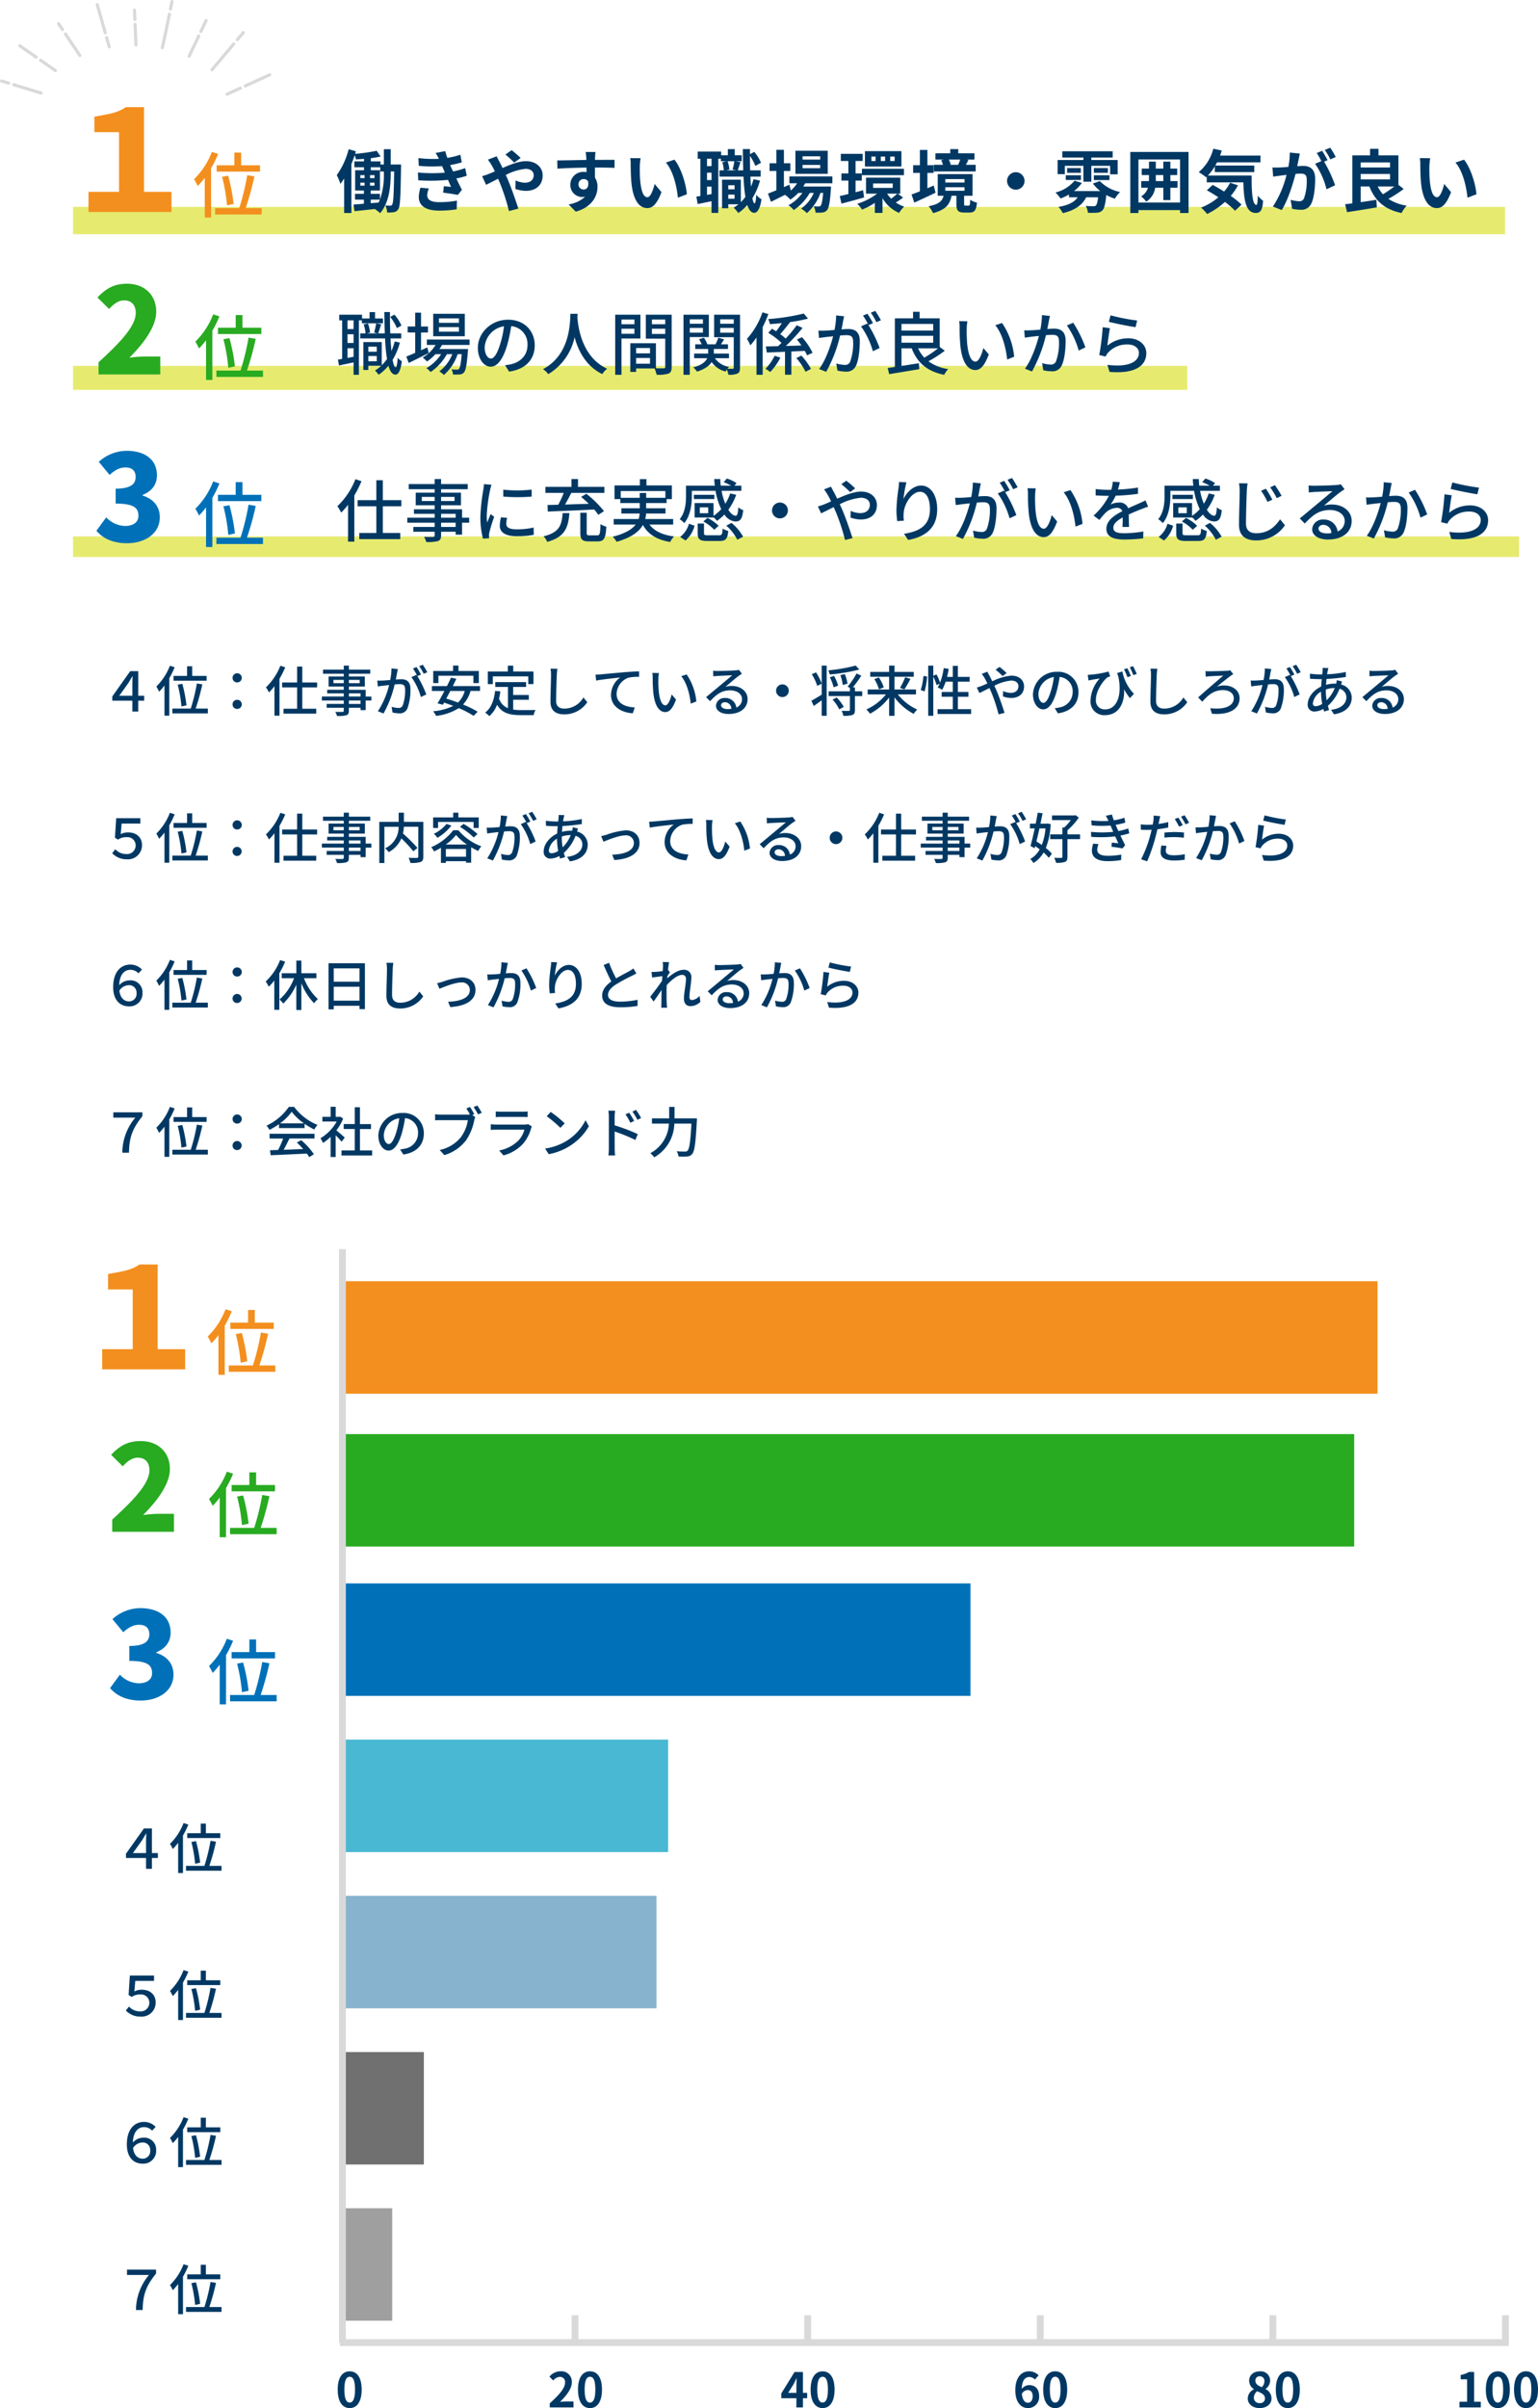 <svg xmlns="http://www.w3.org/2000/svg" xmlns:xlink="http://www.w3.org/1999/xlink" width="449.955" height="704.112" viewBox="0 0 449.955 704.112"><defs><clipPath id="a"><rect width="302.827" height="78.601" fill="none"/></clipPath><clipPath id="b"><rect width="79.349" height="28" fill="#d9d9d9"/></clipPath></defs><g transform="translate(-3806.616 -5523.838)"><path d="M5.5-4.608l2.56-3.568c.416-.624.816-1.36,1.3-2.144h.064c-.048.8-.08,1.632-.08,2.288v3.424Zm7.3,0H11.056v-7.2H8.72L3.472-4.416v1.248H9.344V0h1.712V-3.168H12.8Zm8.592-5.808v1.408h9.664v-1.408H26.848v-2.816h-1.5v2.816Zm3.776,8.608A39.779,39.779,0,0,0,23.952-8.1l-1.344.24A38.753,38.753,0,0,1,23.7-1.488ZM20.32-13.392a17.006,17.006,0,0,1-3.968,6.08,16.021,16.021,0,0,1,.816,1.52,18.2,18.2,0,0,0,1.568-1.824V1.216h1.408V-9.744a23.658,23.658,0,0,0,1.568-3.2ZM27.856-.864a63.966,63.966,0,0,0,1.952-7.072l-1.6-.272A52.988,52.988,0,0,1,26.416-.864H21.04V.544H31.424V-.864ZM40-8.512A1.308,1.308,0,0,0,41.344-9.84,1.322,1.322,0,0,0,40-11.184,1.322,1.322,0,0,0,38.656-9.84,1.308,1.308,0,0,0,40-8.512ZM40-.768A1.3,1.3,0,0,0,41.344-2.08,1.312,1.312,0,0,0,40-3.424,1.312,1.312,0,0,0,38.656-2.08,1.3,1.3,0,0,0,40-.768ZM52.64-13.392a17.472,17.472,0,0,1-4.224,6.32,9.256,9.256,0,0,1,.88,1.488,15.231,15.231,0,0,0,1.616-1.824V1.216h1.472v-10.8a26.129,26.129,0,0,0,1.68-3.344ZM63.392-7.056V-8.5H59.056v-4.656h-1.52V-8.5H53.152v1.44h4.384v6.24H53.552V.624h9.584V-.816h-4.08v-6.24ZM76.1-2.224H72.688v-.992H76.1ZM72.688-5.3H76.1v.912H72.688ZM68.176-8.288v-.96h3.008v.96Zm7.664-.96v.96H72.688v-.96Zm3.424,4.864H77.6V-6.352H72.688V-7.3h4.656V-10.24H72.688v-.816h6.24v-1.2h-6.24v-1.168h-1.5v1.168H65.12v1.2h6.064v.816H66.752V-7.3h4.432v.944H66.336V-5.3h4.848v.912h-6.4v1.168h6.4v.992H66.192V-1.1h4.992v.848c0,.272-.1.352-.384.368C70.544.128,69.584.128,68.7.1a4.6,4.6,0,0,1,.512,1.2,9.423,9.423,0,0,0,2.72-.208c.544-.208.752-.544.752-1.36V-1.1H76.1v.688h1.5v-2.8h1.664Zm16.368-7.1A22.868,22.868,0,0,0,94.3-13.68l-1.04.432a14.6,14.6,0,0,1,1.312,2.208Zm-10.48-1.12a18.835,18.835,0,0,1-.384,3.392c-.88.08-1.728.144-2.24.16-.544.016-.992.032-1.536,0l.16,1.728c.448-.08,1.152-.176,1.568-.224.368-.048,1.008-.112,1.728-.192A24.434,24.434,0,0,1,81.168-.08l1.648.656a32.312,32.312,0,0,0,3.264-8.5C86.672-7.968,87.2-8,87.52-8c1.008,0,1.616.224,1.616,1.584a12.721,12.721,0,0,1-.7,4.624,1.253,1.253,0,0,1-1.3.752,8.6,8.6,0,0,1-1.952-.336L85.456.288a8.829,8.829,0,0,0,1.888.24A2.389,2.389,0,0,0,89.792-.848a15.589,15.589,0,0,0,.9-5.744C90.688-8.8,89.52-9.44,88-9.44c-.368,0-.944.032-1.584.08.144-.72.288-1.488.368-1.968.064-.352.16-.752.24-1.088ZM93.776-10.8a23.438,23.438,0,0,0-1.3-2.208l-1.04.432a17.147,17.147,0,0,1,1.28,2.208c-.1-.128-.176-.24-.256-.352l-1.488.656A18.426,18.426,0,0,1,93.744-4.24l1.584-.752a29.9,29.9,0,0,0-2.608-5.36Zm5.1.32h10.24v2.16H110.7v-3.536h-5.952V-13.44h-1.584v1.584H97.36V-8.32h1.52Zm7.7,4.464a7.1,7.1,0,0,1-1.984,3.392c-1.168-.448-2.336-.832-3.424-1.152.384-.7.784-1.456,1.184-2.24Zm4.48,0V-7.44h-7.968c.368-.736.72-1.456,1.04-2.128L102.576-9.9c-.352.752-.768,1.6-1.2,2.464h-4.4v1.424h3.664c-.7,1.344-1.424,2.656-2.016,3.616l1.552.416.352-.624c.864.288,1.776.608,2.672.96A15.877,15.877,0,0,1,97.328-.08a6.045,6.045,0,0,1,.864,1.36,15.763,15.763,0,0,0,6.64-2.272,29.009,29.009,0,0,1,4.352,2.256L110.352.048a30.458,30.458,0,0,0-4.272-2.1,9.4,9.4,0,0,0,2.192-3.968Zm3.728-4.272h10.384v2.272h1.52V-11.7h-5.92v-1.712h-1.584V-11.7h-5.856v3.68h1.456Zm5.968,6.848h4.576V-4.832h-4.576V-7.184h3.776V-8.608H115.52v1.424h3.7V-.976a4.58,4.58,0,0,1-2.608-2.816,19.568,19.568,0,0,0,.384-2.1l-1.536-.144c-.336,2.8-1.152,5.04-2.912,6.352a8.047,8.047,0,0,1,1.232,1.024,8.145,8.145,0,0,0,2.256-3.328c1.456,2.512,3.76,3.04,6.9,3.04h3.808a4.488,4.488,0,0,1,.56-1.5c-.912.032-3.6.032-4.288.032a16.718,16.718,0,0,1-2.256-.144Zm10.912-9.088a9.106,9.106,0,0,1,.16,1.824c0,1.536-.16,5.616-.16,7.872,0,2.624,1.616,3.664,4.032,3.664a8.066,8.066,0,0,0,6.736-3.552L141.3-4.112a6.454,6.454,0,0,1-5.568,3.264c-1.36,0-2.416-.576-2.416-2.24,0-2.208.128-5.856.192-7.616a17.71,17.71,0,0,1,.176-1.808Zm13.184,1.744.176,1.744c1.76-.368,5.648-.752,7.04-.912a6.293,6.293,0,0,0-2.688,5.136c0,3.5,3.264,5.168,6.368,5.328L156.32-1.2c-2.624-.112-5.312-1.072-5.312-3.952a5.215,5.215,0,0,1,3.5-4.752,13.981,13.981,0,0,1,3.072-.24v-1.6c-1.088.032-2.672.128-4.368.256-2.912.256-5.728.528-6.9.624C146.016-10.832,145.472-10.8,144.848-10.784Zm18.544-.464-1.936-.032a7.968,7.968,0,0,1,.112,1.488,42.062,42.062,0,0,0,.176,4.24c.432,4.176,1.9,5.712,3.5,5.712,1.168,0,2.144-.944,3.152-3.664l-1.28-1.488c-.352,1.456-1.04,3.184-1.84,3.184-1.056,0-1.7-1.664-1.936-4.16a35.206,35.206,0,0,1-.112-3.568A12.866,12.866,0,0,1,163.392-11.248Zm8.112.4-1.584.528c1.6,1.888,2.512,5.3,2.768,8.016l1.648-.64A16.769,16.769,0,0,0,171.5-10.848ZM183.456-.72c-1.072,0-1.888-.432-1.888-1.12,0-.5.48-.88,1.136-.88a1.908,1.908,0,0,1,1.872,1.936A8.283,8.283,0,0,1,183.456-.72ZM186.8-12.192a5.6,5.6,0,0,1-1.008.16c-.864.08-4.448.176-5.28.176a11.41,11.41,0,0,1-1.264-.08l.048,1.648c.352-.048.768-.08,1.168-.112.832-.048,3.536-.16,4.368-.192-.8.688-2.624,2.208-3.5,2.944-.928.768-2.912,2.432-4.144,3.44l1.168,1.184c1.872-1.984,3.376-3.168,5.9-3.168,1.936,0,3.44,1.056,3.44,2.544a2.588,2.588,0,0,1-1.664,2.48A3.167,3.167,0,0,0,182.7-3.952,2.447,2.447,0,0,0,180.08-1.7c0,1.424,1.472,2.416,3.664,2.416,3.552,0,5.584-1.808,5.584-4.352,0-2.208-1.968-3.84-4.624-3.84a5.9,5.9,0,0,0-1.872.272c1.12-.928,3.04-2.608,3.856-3.184.288-.208.656-.448.976-.656ZM197.664-6.08a1.857,1.857,0,0,0,1.856,1.856,1.857,1.857,0,0,0,1.856-1.856,1.857,1.857,0,0,0-1.856-1.856A1.857,1.857,0,0,0,197.664-6.08ZM208.112-10.9A14.141,14.141,0,0,1,209.7-7.5l1.312-.64a15.27,15.27,0,0,0-1.664-3.312Zm2.9-2.528v8.5c-1.136.688-2.256,1.376-3.024,1.776l.7,1.536c.7-.5,1.52-1.072,2.32-1.664V1.248h1.456V-13.424Zm9.952-.016a47.414,47.414,0,0,1-8.032,1.408,4.116,4.116,0,0,1,.416,1.2A51.109,51.109,0,0,0,222-12.272Zm-2.416,5.3a10.644,10.644,0,0,0-.784-2.8l-1.3.3a11.561,11.561,0,0,1,.7,2.88Zm-2.736.576a11.707,11.707,0,0,0-1.2-2.848L213.392-10a12.289,12.289,0,0,1,1.1,2.912Zm-1.616,4.1A11.722,11.722,0,0,1,216.16-.624l1.312-.736a13.242,13.242,0,0,0-2.08-2.752ZM222.864-5.9h-2.128V-7.056h-.624a36.244,36.244,0,0,0,2.48-3.424l-1.376-.656a23.182,23.182,0,0,1-2.624,3.872l.672.352V-5.9H213.04v1.376h6.224V-.48c0,.224-.08.272-.32.288-.288.016-1.184.016-2.1-.016a6.033,6.033,0,0,1,.5,1.456A8.138,8.138,0,0,0,220,1.008c.576-.24.736-.656.736-1.472V-4.528h2.128Zm15.728.9v-1.44H232.3V-10.16h5.648v-1.424H232.3v-1.84h-1.568v1.84h-5.52v1.424h5.52v3.712h-6.272v1.44h5.344a15.487,15.487,0,0,1-5.728,4.4A7.152,7.152,0,0,1,225.136.64a17.048,17.048,0,0,0,5.6-4.736v5.36H232.3V-4.128A17.2,17.2,0,0,0,237.92.688a7.3,7.3,0,0,1,1.04-1.264,15.454,15.454,0,0,1-5.68-4.432ZM226.416-9.472A11.647,11.647,0,0,1,227.76-6.5l1.408-.56a11.4,11.4,0,0,0-1.44-2.912ZM235.2-6.48a28.611,28.611,0,0,0,1.776-3.072l-1.552-.464a19.842,19.842,0,0,1-1.5,3.1Zm5.9.592a20.289,20.289,0,0,0,.752-4.352l-1.072-.16a19.074,19.074,0,0,1-.8,4.128Zm9.744,5.2V-4.32h3.1V-5.712h-3.1V-8.72H254.3v-1.408h-3.456V-13.36H249.36v3.232h-1.68a21.551,21.551,0,0,0,.48-2.336L246.7-12.7a18.834,18.834,0,0,1-1.056,4.256,14.34,14.34,0,0,0-1.04-2.4l-.944.384v-2.96h-1.488V1.248h1.488V-10.224a14.558,14.558,0,0,1,.96,2.512l.9-.432a7.112,7.112,0,0,1-.592,1.1,8.658,8.658,0,0,1,1.328.688A14.39,14.39,0,0,0,247.28-8.72h2.08v3.008h-3.248V-4.32h3.248V-.688h-4.448V.72h9.808V-.688Zm14.272-10.56a22.33,22.33,0,0,0-2.08-1.792l-1.152.816a22.511,22.511,0,0,1,2.064,1.856Zm-7.28.24a11.12,11.12,0,0,1,.832,1.232c.256.448.528.976.816,1.568-.592.272-1.152.512-1.664.72a11.5,11.5,0,0,1-1.424.464l.752,1.616c.7-.32,1.76-.864,2.944-1.456l.512,1.168A46.347,46.347,0,0,1,262.752.832L264.5.4c-.544-1.776-1.632-4.912-2.448-6.768-.176-.384-.352-.784-.528-1.168a13.681,13.681,0,0,1,4.928-1.52c1.408,0,2.112.752,2.112,1.648,0,1.12-.768,1.952-2.272,1.952a5.6,5.6,0,0,1-2.208-.528l-.048,1.568a7.207,7.207,0,0,0,2.4.448c2.448,0,3.776-1.392,3.776-3.376,0-1.776-1.408-3.152-3.712-3.152a15.471,15.471,0,0,0-5.584,1.664c-.288-.608-.576-1.184-.848-1.68-.16-.288-.464-.864-.592-1.136Zm18.032,8.48c-.64,0-1.456-.832-1.456-2.656a5.311,5.311,0,0,1,4.512-4.9A21.953,21.953,0,0,1,278.064-6C277.328-3.552,276.56-2.528,275.872-2.528ZM280.128.528c3.872-.544,6-2.848,6-6.16a5.872,5.872,0,0,0-6.224-5.984,6.886,6.886,0,0,0-7.088,6.576c0,2.64,1.44,4.416,3.008,4.416,1.584,0,2.9-1.808,3.856-5.04a36.262,36.262,0,0,0,.944-4.448A4.19,4.19,0,0,1,284.432-5.7a4.551,4.551,0,0,1-3.84,4.5,8.972,8.972,0,0,1-1.408.224Zm23.056-11.52c-.288-.672-.736-1.648-1.088-2.272l-.944.336a16.532,16.532,0,0,1,1.024,2.288Zm-1.728.608c-.24-.656-.7-1.632-1.024-2.272l-.976.32a18.879,18.879,0,0,1,1.008,2.3Zm-4.016-.864c.112.368.24.7.368,1.04,1.184,5.824-.64,9.584-3.84,9.584a2.564,2.564,0,0,1-2.736-2.816c0-2.816,2.3-5.728,3.344-6.528a6.608,6.608,0,0,1,.832-.3l-.48-1.424a28.481,28.481,0,0,1-5.216.912,8.269,8.269,0,0,1-.864.048l.224,1.664c.352-.08.608-.144.9-.192.608-.128,1.664-.288,2.368-.4a10.205,10.205,0,0,0-2.688,6.448A3.986,3.986,0,0,0,293.9,1.056c4.112,0,5.808-3.712,5.568-7.552a18.463,18.463,0,0,0,1.712,2.576l1.184-1.248a13.063,13.063,0,0,1-3.392-6.544Zm9.744-1.28a9.106,9.106,0,0,1,.16,1.824c0,1.536-.16,5.616-.16,7.872,0,2.624,1.616,3.664,4.032,3.664a8.066,8.066,0,0,0,6.736-3.552l-1.136-1.392a6.454,6.454,0,0,1-5.568,3.264c-1.36,0-2.416-.576-2.416-2.24,0-2.208.128-5.856.192-7.616a17.719,17.719,0,0,1,.176-1.808Zm16.112.7.064,1.648c.336-.048.784-.1,1.168-.128.768-.048,3.024-.16,3.952-.192-1.312,1.168-5.232,4.448-7.328,6.384l1.184,1.248c1.584-1.728,3.232-3.392,6.048-3.392,1.936,0,3.184.976,3.184,2.368,0,2.3-2.72,3.424-6.88,2.912l.48,1.632c5.232.416,8.1-1.456,8.1-4.528,0-2.208-1.9-3.744-4.56-3.744a5.666,5.666,0,0,0-2.032.352c1.184-1.024,2.912-2.368,3.968-3.168a8.379,8.379,0,0,1,.784-.5l-.9-1.12a4.624,4.624,0,0,1-.992.144c-1.024.064-4.256.144-5.088.144A10.265,10.265,0,0,1,323.3-11.824Zm27.856.336a22.862,22.862,0,0,0-1.328-2.192l-1.04.432A14.6,14.6,0,0,1,350.1-11.04Zm-10.48-1.12a18.835,18.835,0,0,1-.384,3.392c-.88.08-1.728.144-2.24.16-.544.016-.992.032-1.536,0l.16,1.728c.448-.08,1.152-.176,1.568-.224.368-.048,1.008-.112,1.728-.192a24.434,24.434,0,0,1-3.28,7.664l1.648.656a32.312,32.312,0,0,0,3.264-8.5c.592-.048,1.12-.08,1.44-.08,1.008,0,1.616.224,1.616,1.584a12.722,12.722,0,0,1-.7,4.624,1.253,1.253,0,0,1-1.3.752,8.6,8.6,0,0,1-1.952-.336l.272,1.664a8.829,8.829,0,0,0,1.888.24,2.389,2.389,0,0,0,2.448-1.376,15.589,15.589,0,0,0,.9-5.744c0-2.208-1.168-2.848-2.688-2.848-.368,0-.944.032-1.584.08.144-.72.288-1.488.368-1.968.064-.352.16-.752.24-1.088ZM349.3-10.8a23.441,23.441,0,0,0-1.3-2.208l-1.04.432a17.148,17.148,0,0,1,1.28,2.208c-.1-.128-.176-.24-.256-.352l-1.488.656a18.426,18.426,0,0,1,2.768,5.824l1.584-.752a29.9,29.9,0,0,0-2.608-5.36Zm9.2,4.352a8.239,8.239,0,0,1,2.512-.416h.1A10.362,10.362,0,0,1,358.736-3.3a16.512,16.512,0,0,1-.24-2.768Zm-2.976,4.9c-.56,0-.816-.288-.816-.88a4.654,4.654,0,0,1,2.384-3.376,19.834,19.834,0,0,0,.352,3.568A3.8,3.8,0,0,1,355.52-1.552ZM361.7-9.168a5.971,5.971,0,0,1-.176,1.024,4.045,4.045,0,0,0-.448-.016,10.226,10.226,0,0,0-2.528.352c.048-.592.1-1.168.144-1.712a51.217,51.217,0,0,0,5.664-.576l-.016-1.472a29.93,29.93,0,0,1-5.472.672c.064-.384.128-.752.192-1.056a7.429,7.429,0,0,1,.192-.752l-1.664-.048a7.664,7.664,0,0,1-.032.832l-.112,1.072h-.864a25.208,25.208,0,0,1-2.752-.208l.048,1.472c.672.048,1.9.112,2.656.112h.768c-.064.688-.128,1.424-.16,2.16C354.944-6.3,353.2-4.176,353.2-2.144A1.915,1.915,0,0,0,355.2,0a5.571,5.571,0,0,0,2.576-.768c.064.272.144.528.224.768l1.456-.432c-.128-.384-.256-.8-.368-1.232a12.768,12.768,0,0,0,3.424-4.992,2.606,2.606,0,0,1,2,2.48c0,1.84-1.536,3.344-4.48,3.664L360.88.816c3.76-.592,5.2-2.656,5.2-4.912A4,4,0,0,0,362.96-7.9c.1-.288.208-.672.3-.88ZM375.456-.72c-1.072,0-1.888-.432-1.888-1.12,0-.5.48-.88,1.136-.88a1.908,1.908,0,0,1,1.872,1.936A8.282,8.282,0,0,1,375.456-.72ZM378.8-12.192a5.6,5.6,0,0,1-1.008.16c-.864.08-4.448.176-5.28.176a11.41,11.41,0,0,1-1.264-.08l.048,1.648c.352-.048.768-.08,1.168-.112.832-.048,3.536-.16,4.368-.192-.8.688-2.624,2.208-3.5,2.944-.928.768-2.912,2.432-4.144,3.44l1.168,1.184c1.872-1.984,3.376-3.168,5.9-3.168,1.936,0,3.44,1.056,3.44,2.544a2.588,2.588,0,0,1-1.664,2.48A3.167,3.167,0,0,0,374.7-3.952,2.447,2.447,0,0,0,372.08-1.7c0,1.424,1.472,2.416,3.664,2.416,3.552,0,5.584-1.808,5.584-4.352,0-2.208-1.968-3.84-4.624-3.84a5.9,5.9,0,0,0-1.872.272c1.12-.928,3.04-2.608,3.856-3.184.288-.208.656-.448.976-.656ZM7.76,43.208a4.1,4.1,0,0,0,4.4-4.1c0-2.544-1.872-3.76-4.032-3.76a4.4,4.4,0,0,0-2.192.512l.256-3.1H11.68V31.192H4.608L4.24,36.9l.912.56a4.043,4.043,0,0,1,2.5-.72A2.4,2.4,0,0,1,10.3,39.176a2.506,2.506,0,0,1-2.72,2.5,4.3,4.3,0,0,1-3.232-1.408L3.44,41.432A5.762,5.762,0,0,0,7.76,43.208ZM21.392,32.584v1.408h9.664V32.584H26.848V29.768h-1.5v2.816Zm3.776,8.608A39.779,39.779,0,0,0,23.952,34.9l-1.344.24A38.753,38.753,0,0,1,23.7,41.512ZM20.32,29.608a17.006,17.006,0,0,1-3.968,6.08,16.021,16.021,0,0,1,.816,1.52,18.2,18.2,0,0,0,1.568-1.824v8.832h1.408V33.256a23.658,23.658,0,0,0,1.568-3.2Zm7.536,12.528a63.966,63.966,0,0,0,1.952-7.072l-1.6-.272a52.988,52.988,0,0,1-1.792,7.344H21.04v1.408H31.424V42.136ZM40,34.488a1.308,1.308,0,0,0,1.344-1.328,1.344,1.344,0,0,0-2.688,0A1.308,1.308,0,0,0,40,34.488Zm0,7.744a1.328,1.328,0,1,0-1.344-1.312A1.3,1.3,0,0,0,40,42.232ZM52.64,29.608a17.472,17.472,0,0,1-4.224,6.32,9.256,9.256,0,0,1,.88,1.488,15.231,15.231,0,0,0,1.616-1.824v8.624h1.472v-10.8a26.129,26.129,0,0,0,1.68-3.344Zm10.752,6.336V34.5H59.056V29.848h-1.52V34.5H53.152v1.44h4.384v6.24H53.552v1.44h9.584v-1.44h-4.08v-6.24Zm12.7,4.832H72.688v-.992H76.1ZM72.688,37.7H76.1v.912H72.688Zm-4.512-2.992v-.96h3.008v.96Zm7.664-.96v.96H72.688v-.96Zm3.424,4.864H77.6V36.648H72.688V35.7h4.656V32.76H72.688v-.816h6.24v-1.2h-6.24V29.576h-1.5v1.168H65.12v1.2h6.064v.816H66.752V35.7h4.432v.944H66.336V37.7h4.848v.912h-6.4v1.168h6.4v.992H66.192V41.9h4.992v.848c0,.272-.1.352-.384.368-.256.016-1.216.016-2.1-.016a4.6,4.6,0,0,1,.512,1.2,9.423,9.423,0,0,0,2.72-.208c.544-.208.752-.544.752-1.36V41.9H76.1v.688h1.5v-2.8h1.664Zm15.2-6.352h-5.68V29.576H87.248v2.688H81.584V44.3h1.488V33.7h4.16a6.778,6.778,0,0,1-3.952,6.3,5.31,5.31,0,0,1,1.056,1.12,8.507,8.507,0,0,0,3.712-4.016,38.3,38.3,0,0,1,3.488,3.76l1.216-.976a48,48,0,0,0-4.24-4.224,12.778,12.778,0,0,0,.256-1.968h4.224v8.72c0,.288-.1.368-.4.384s-1.392.016-2.432-.032a5.973,5.973,0,0,1,.512,1.5,8.861,8.861,0,0,0,2.992-.272c.592-.24.8-.688.8-1.568Zm4.32.032h10.384v1.76h1.5v-3.1H104.72V29.576H103.2v1.376H97.328v3.1h1.456Zm6.4,1.424a23.238,23.238,0,0,1,4.032,3.12l1.1-1.008a24.044,24.044,0,0,0-4.08-2.976Zm-3.936-.848a10.764,10.764,0,0,1-3.7,2.88,7.993,7.993,0,0,1,1.04,1.184,14.3,14.3,0,0,0,4.08-3.584Zm-.208,6.016a14.585,14.585,0,0,0,2.992-2.784,16.452,16.452,0,0,0,3.184,2.784Zm.016,3.568V40.2h5.9v2.256Zm2.16-7.744a16.11,16.11,0,0,1-6.448,4.96,6.147,6.147,0,0,1,.848,1.248c.672-.32,1.36-.688,2-1.072v4.416h1.44v-.5h5.9v.448h1.5V39.688a21.37,21.37,0,0,0,2.048,1.088,7.578,7.578,0,0,1,.928-1.36,16.269,16.269,0,0,1-6.72-4.7Zm24.416-3.2A22.868,22.868,0,0,0,126.3,29.32l-1.04.432a14.6,14.6,0,0,1,1.312,2.208Zm-10.48-1.12a18.835,18.835,0,0,1-.384,3.392c-.88.08-1.728.144-2.24.16-.544.016-.992.032-1.536,0l.16,1.728c.448-.08,1.152-.176,1.568-.224.368-.048,1.008-.112,1.728-.192a24.434,24.434,0,0,1-3.28,7.664l1.648.656a32.312,32.312,0,0,0,3.264-8.5c.592-.048,1.12-.08,1.44-.08,1.008,0,1.616.224,1.616,1.584a12.721,12.721,0,0,1-.7,4.624,1.253,1.253,0,0,1-1.3.752,8.6,8.6,0,0,1-1.952-.336l.272,1.664a8.829,8.829,0,0,0,1.888.24,2.389,2.389,0,0,0,2.448-1.376,15.589,15.589,0,0,0,.9-5.744c0-2.208-1.168-2.848-2.688-2.848-.368,0-.944.032-1.584.08.144-.72.288-1.488.368-1.968.064-.352.16-.752.24-1.088Zm8.624,1.808a23.438,23.438,0,0,0-1.3-2.208l-1.04.432a17.147,17.147,0,0,1,1.28,2.208c-.1-.128-.176-.24-.256-.352l-1.488.656a18.426,18.426,0,0,1,2.768,5.824l1.584-.752a29.9,29.9,0,0,0-2.608-5.36Zm9.2,4.352a8.239,8.239,0,0,1,2.512-.416h.1a10.361,10.361,0,0,1-2.368,3.568,16.514,16.514,0,0,1-.24-2.768ZM132,41.448c-.56,0-.816-.288-.816-.88a4.654,4.654,0,0,1,2.384-3.376,19.835,19.835,0,0,0,.352,3.568A3.794,3.794,0,0,1,132,41.448Zm6.176-7.616A5.969,5.969,0,0,1,138,34.856a4.045,4.045,0,0,0-.448-.016,10.226,10.226,0,0,0-2.528.352c.048-.592.1-1.168.144-1.712a51.217,51.217,0,0,0,5.664-.576l-.016-1.472a29.929,29.929,0,0,1-5.472.672c.064-.384.128-.752.192-1.056a7.426,7.426,0,0,1,.192-.752l-1.664-.048a7.656,7.656,0,0,1-.032.832l-.112,1.072h-.864a25.208,25.208,0,0,1-2.752-.208l.048,1.472c.672.048,1.9.112,2.656.112h.768c-.064.688-.128,1.424-.16,2.16-2.192,1.008-3.936,3.136-3.936,5.168a1.915,1.915,0,0,0,2,2.144,5.571,5.571,0,0,0,2.576-.768c.064.272.144.528.224.768l1.456-.432c-.128-.384-.256-.8-.368-1.232a12.768,12.768,0,0,0,3.424-4.992,2.606,2.606,0,0,1,2,2.48c0,1.84-1.536,3.344-4.48,3.664l.848,1.328c3.76-.592,5.2-2.656,5.2-4.912a4,4,0,0,0-3.12-3.808c.1-.288.208-.672.3-.88Zm8.32,2.592.672,1.648c1.152-.48,4.48-1.856,6.4-1.856a2.241,2.241,0,0,1,2.5,2.176c0,2.4-2.864,3.36-6.368,3.472l.656,1.552c4.608-.288,7.36-2.016,7.36-4.992,0-2.272-1.648-3.68-4.016-3.68a21.435,21.435,0,0,0-5.632,1.28A15.042,15.042,0,0,1,146.5,36.424Zm14.032-4.208.176,1.744c1.76-.368,5.648-.752,7.04-.912a6.293,6.293,0,0,0-2.688,5.136c0,3.5,3.264,5.168,6.368,5.328L172,41.8c-2.624-.112-5.312-1.072-5.312-3.952a5.215,5.215,0,0,1,3.5-4.752,13.981,13.981,0,0,1,3.072-.24v-1.6c-1.088.032-2.672.128-4.368.256-2.912.256-5.728.528-6.9.624C161.7,32.168,161.152,32.2,160.528,32.216Zm18.544-.464-1.936-.032a7.968,7.968,0,0,1,.112,1.488,42.062,42.062,0,0,0,.176,4.24c.432,4.176,1.9,5.712,3.5,5.712,1.168,0,2.144-.944,3.152-3.664l-1.28-1.488c-.352,1.456-1.04,3.184-1.84,3.184-1.056,0-1.7-1.664-1.936-4.16a35.206,35.206,0,0,1-.112-3.568A12.866,12.866,0,0,1,179.072,31.752Zm8.112.4-1.584.528c1.6,1.888,2.512,5.3,2.768,8.016l1.648-.64A16.769,16.769,0,0,0,187.184,32.152ZM199.136,42.28c-1.072,0-1.888-.432-1.888-1.12,0-.5.48-.88,1.136-.88a1.908,1.908,0,0,1,1.872,1.936A8.283,8.283,0,0,1,199.136,42.28Zm3.344-11.472a5.6,5.6,0,0,1-1.008.16c-.864.08-4.448.176-5.28.176a11.41,11.41,0,0,1-1.264-.08l.048,1.648c.352-.048.768-.08,1.168-.112.832-.048,3.536-.16,4.368-.192-.8.688-2.624,2.208-3.5,2.944-.928.768-2.912,2.432-4.144,3.44l1.168,1.184c1.872-1.984,3.376-3.168,5.9-3.168,1.936,0,3.44,1.056,3.44,2.544a2.588,2.588,0,0,1-1.664,2.48,3.167,3.167,0,0,0-3.328-2.784A2.447,2.447,0,0,0,195.76,41.3c0,1.424,1.472,2.416,3.664,2.416,3.552,0,5.584-1.808,5.584-4.352,0-2.208-1.968-3.84-4.624-3.84a5.9,5.9,0,0,0-1.872.272c1.12-.928,3.04-2.608,3.856-3.184.288-.208.656-.448.976-.656Zm10.864,6.112a1.856,1.856,0,1,0,1.856-1.856A1.857,1.857,0,0,0,213.344,36.92Zm14.5-7.312a17.473,17.473,0,0,1-4.224,6.32,9.257,9.257,0,0,1,.88,1.488,15.232,15.232,0,0,0,1.616-1.824v8.624h1.472v-10.8a26.129,26.129,0,0,0,1.68-3.344Zm10.752,6.336V34.5h-4.336V29.848h-1.52V34.5h-4.384v1.44h4.384v6.24h-3.984v1.44h9.584v-1.44h-4.08v-6.24Zm12.7,4.832h-3.408v-.992H251.3ZM247.888,37.7H251.3v.912h-3.408Zm-4.512-2.992v-.96h3.008v.96Zm7.664-.96v.96h-3.152v-.96Zm3.424,4.864H252.8V36.648h-4.912V35.7h4.656V32.76h-4.656v-.816h6.24v-1.2h-6.24V29.576h-1.5v1.168H240.32v1.2h6.064v.816h-4.432V35.7h4.432v.944h-4.848V37.7h4.848v.912h-6.4v1.168h6.4v.992h-4.992V41.9h4.992v.848c0,.272-.1.352-.384.368-.256.016-1.216.016-2.1-.016a4.6,4.6,0,0,1,.512,1.2,9.423,9.423,0,0,0,2.72-.208c.544-.208.752-.544.752-1.36V41.9H251.3v.688h1.5v-2.8h1.664Zm16.368-7.1A22.874,22.874,0,0,0,269.5,29.32l-1.04.432a14.6,14.6,0,0,1,1.312,2.208Zm-10.48-1.12a18.835,18.835,0,0,1-.384,3.392c-.88.08-1.728.144-2.24.16-.544.016-.992.032-1.536,0l.16,1.728c.448-.08,1.152-.176,1.568-.224.368-.048,1.008-.112,1.728-.192a24.435,24.435,0,0,1-3.28,7.664l1.648.656a32.312,32.312,0,0,0,3.264-8.5c.592-.048,1.12-.08,1.44-.08,1.008,0,1.616.224,1.616,1.584a12.721,12.721,0,0,1-.7,4.624,1.253,1.253,0,0,1-1.3.752,8.6,8.6,0,0,1-1.952-.336l.272,1.664a8.829,8.829,0,0,0,1.888.24,2.389,2.389,0,0,0,2.448-1.376,15.589,15.589,0,0,0,.9-5.744c0-2.208-1.168-2.848-2.688-2.848-.368,0-.944.032-1.584.08.144-.72.288-1.488.368-1.968.064-.352.16-.752.24-1.088Zm8.624,1.808a23.435,23.435,0,0,0-1.3-2.208l-1.04.432a17.144,17.144,0,0,1,1.28,2.208c-.1-.128-.176-.24-.256-.352l-1.488.656a18.426,18.426,0,0,1,2.768,5.824l1.584-.752a29.9,29.9,0,0,0-2.608-5.36Zm7.52,1.968a17.764,17.764,0,0,1-1.1,4.848c-.512-.368-1.056-.7-1.568-1.024.288-1.184.608-2.5.9-3.824Zm.624-1.408-.272.032h-1.84c.224-1.056.448-2.1.624-3.056l-1.424-.16c-.16.992-.368,2.1-.592,3.216h-1.68v1.376h1.392c-.416,1.936-.848,3.808-1.232,5.152l1.216.656.16-.608c.448.288.88.608,1.312.928a6.871,6.871,0,0,1-2.752,2.816,5.081,5.081,0,0,1,.912,1.184,8.323,8.323,0,0,0,2.976-3.072,11.54,11.54,0,0,1,1.536,1.552l.9-1.184a11.44,11.44,0,0,0-1.776-1.68A21.648,21.648,0,0,0,278,32.92Zm9.472,3.152h-3.68V34.728a21,21,0,0,0,3.328-3.712l-.992-.72-.288.08H278.4v1.376h5.488a14.684,14.684,0,0,1-1.92,2.16h-.544v2h-3.568V37.32h3.568v5.168c0,.224-.08.3-.336.3-.272.016-1.136.016-2.064-.016a5.6,5.6,0,0,1,.544,1.456,7.423,7.423,0,0,0,2.624-.256c.544-.256.72-.672.72-1.488V37.32h3.68Zm3.84,2.72a7.507,7.507,0,0,0-.368,2.048c0,2.08,1.728,3.072,4.624,3.072a23.894,23.894,0,0,0,3.92-.32l.048-1.6a20.732,20.732,0,0,1-4.016.352c-2.176,0-3.024-.72-3.024-1.84a5.343,5.343,0,0,1,.368-1.584Zm10.256-4.448a17.486,17.486,0,0,1-2.88.768c-.208-.464-.384-.864-.512-1.152l-.288-.672a19.045,19.045,0,0,0,2.832-.656l-.272-1.408a19.373,19.373,0,0,1-3.088.752,17.379,17.379,0,0,1-.56-1.7l-1.792.368a10.579,10.579,0,0,1,.656,1.232l.128.272a28.793,28.793,0,0,1-5.024-.16l.1,1.456a30.508,30.508,0,0,0,5.52.048c.112.272.24.56.368.848l.432,1.008a32.674,32.674,0,0,1-6.512,0l.064,1.456a38.785,38.785,0,0,0,7.024-.128c.32.688.624,1.392.9,2-.464-.048-1.152-.112-1.872-.192l-.128,1.216c1.024.128,2.416.32,3.248.48l.752-.96c-.448-.848-.928-1.872-1.376-2.8a17.8,17.8,0,0,0,2.592-.656Zm15.952-.96a23.441,23.441,0,0,0-1.3-2.208l-1.04.432a19.437,19.437,0,0,1,1.28,2.224Zm-5.36,3.648a25.981,25.981,0,0,1,2.992-.16,22.821,22.821,0,0,1,2.688.192l.048-1.52a26.5,26.5,0,0,0-2.768-.144c-1.024,0-2.112.08-2.96.16Zm1.12-4.544a27.146,27.146,0,0,1-2.848.544l.192-.928c.064-.32.192-.96.3-1.36l-1.936-.144a7.6,7.6,0,0,1-.048,1.44c-.032.288-.112.7-.192,1.168-.56.048-1.088.064-1.584.064a14.677,14.677,0,0,1-1.936-.128l.032,1.568c.576.048,1.152.064,1.888.064.4,0,.816-.016,1.264-.032-.112.512-.24,1.04-.384,1.52a34.422,34.422,0,0,1-2.688,7.1l1.76.592a47.5,47.5,0,0,0,2.5-7.3c.176-.672.352-1.376.5-2.064a31.457,31.457,0,0,0,3.184-.528Zm-2,6.832a10.5,10.5,0,0,0-.24,1.984c0,1.568,1.328,2.416,3.9,2.416a21.805,21.805,0,0,0,3.136-.224l.048-1.616a17.727,17.727,0,0,1-3.168.32c-2.016,0-2.4-.64-2.4-1.36A5.969,5.969,0,0,1,311.9,39.3Zm5.728-8.4a18.144,18.144,0,0,1,1.328,2.224l1.04-.464c-.3-.576-.912-1.584-1.328-2.192Zm8.384-.448a17.414,17.414,0,0,1-.368,3.392c-.9.08-1.744.144-2.256.16-.528.016-.992.032-1.52,0l.144,1.728c.448-.08,1.168-.176,1.584-.224.352-.048.992-.112,1.712-.192a24.758,24.758,0,0,1-3.264,7.664l1.648.656a33.47,33.47,0,0,0,3.264-8.5c.592-.048,1.12-.08,1.44-.08,1.008,0,1.616.224,1.616,1.584a12.721,12.721,0,0,1-.7,4.624,1.253,1.253,0,0,1-1.3.752,8.456,8.456,0,0,1-1.952-.336l.272,1.664a8.679,8.679,0,0,0,1.872.24,2.364,2.364,0,0,0,2.448-1.376,15.255,15.255,0,0,0,.912-5.744c0-2.208-1.168-2.848-2.7-2.848-.368,0-.928.032-1.584.08.144-.72.288-1.488.384-1.968.064-.352.144-.752.224-1.088Zm5.84,2.416A19.014,19.014,0,0,1,333.12,38.6l1.568-.752a28.36,28.36,0,0,0-2.848-5.76Zm9.824-.848c1.216.32,4.7,1.04,6.256,1.248l.368-1.552a45.924,45.924,0,0,1-6.224-1.216Zm.256,1.488-1.7-.224a58.908,58.908,0,0,1-.8,6.512l1.472.352a3.625,3.625,0,0,1,.528-.848,5.945,5.945,0,0,1,4.672-1.984c1.52,0,2.608.816,2.608,1.984,0,2.1-2.48,3.408-7.376,2.784l.5,1.648c6.176.512,8.608-1.536,8.608-4.4,0-1.872-1.632-3.456-4.208-3.456a7.648,7.648,0,0,0-4.912,1.728C339.952,36.488,340.224,34.36,340.432,33.368ZM8.352,84.752c-1.36,0-2.528-.928-2.816-3.12a3.339,3.339,0,0,1,2.72-1.616,2.137,2.137,0,0,1,2.3,2.272A2.185,2.185,0,0,1,8.352,84.752Zm3.792-9.312A4.637,4.637,0,0,0,8.688,74c-2.544,0-4.96,1.92-4.96,6.576,0,3.936,2.112,5.632,4.608,5.632A3.753,3.753,0,0,0,12.3,82.24a3.473,3.473,0,0,0-3.776-3.632,4.079,4.079,0,0,0-3.04,1.424C5.616,76.56,7.28,75.52,8.736,75.52a3.152,3.152,0,0,1,2.384,1.04Zm9.248.144v1.408h9.664V75.584H26.848V72.768h-1.5v2.816Zm3.776,8.608A39.779,39.779,0,0,0,23.952,77.9l-1.344.24A38.753,38.753,0,0,1,23.7,84.512ZM20.32,72.608a17.006,17.006,0,0,1-3.968,6.08,16.02,16.02,0,0,1,.816,1.52,18.2,18.2,0,0,0,1.568-1.824v8.832h1.408V76.256a23.658,23.658,0,0,0,1.568-3.2Zm7.536,12.528a63.966,63.966,0,0,0,1.952-7.072l-1.6-.272a52.988,52.988,0,0,1-1.792,7.344H21.04v1.408H31.424V85.136ZM40,77.488a1.308,1.308,0,0,0,1.344-1.328,1.344,1.344,0,0,0-2.688,0A1.308,1.308,0,0,0,40,77.488Zm0,7.744a1.328,1.328,0,1,0-1.344-1.312A1.3,1.3,0,0,0,40,85.232Zm12.56-12.56a16.659,16.659,0,0,1-4.208,6.256,9.952,9.952,0,0,1,.88,1.536,14.983,14.983,0,0,0,1.632-1.808v8.56h1.472V76.528a23.965,23.965,0,0,0,1.7-3.392Zm10.624,5.312V76.528h-4.4V72.816H57.312v3.712H53.04v1.456h3.6a15.416,15.416,0,0,1-4.256,6.224,7.025,7.025,0,0,1,1.1,1.184,17.38,17.38,0,0,0,3.824-5.536v7.408h1.472V79.456a18.088,18.088,0,0,0,3.728,5.84,5.7,5.7,0,0,1,1.12-1.2,16.189,16.189,0,0,1-4.08-6.112Zm5.072,6.56V80.48h7.536v4.064Zm7.536-9.44v3.9H68.256V75.1Zm-9.056-1.5V87.088h1.52v-1.04h7.536v.976h1.584V73.6Zm16.928-.128a9.106,9.106,0,0,1,.16,1.824c0,1.536-.16,5.616-.16,7.872,0,2.624,1.616,3.664,4.032,3.664a8.066,8.066,0,0,0,6.736-3.552L93.3,81.888a6.454,6.454,0,0,1-5.568,3.264c-1.36,0-2.416-.576-2.416-2.24,0-2.208.128-5.856.192-7.616a17.71,17.71,0,0,1,.176-1.808ZM98.5,79.424l.672,1.648c1.152-.48,4.48-1.856,6.4-1.856a2.241,2.241,0,0,1,2.5,2.176c0,2.4-2.864,3.36-6.368,3.472l.656,1.552c4.608-.288,7.36-2.016,7.36-4.992,0-2.272-1.648-3.68-4.016-3.68a21.435,21.435,0,0,0-5.632,1.28A15.042,15.042,0,0,1,98.5,79.424Zm18.816-6.112a17.413,17.413,0,0,1-.368,3.392c-.9.08-1.744.144-2.256.16-.528.016-.992.032-1.52,0l.144,1.728c.448-.08,1.168-.176,1.584-.224.352-.048.992-.112,1.712-.192a24.758,24.758,0,0,1-3.264,7.664l1.648.656a33.47,33.47,0,0,0,3.264-8.5c.592-.048,1.12-.08,1.44-.08,1.008,0,1.616.224,1.616,1.584a12.721,12.721,0,0,1-.7,4.624,1.253,1.253,0,0,1-1.3.752,8.456,8.456,0,0,1-1.952-.336l.272,1.664a8.678,8.678,0,0,0,1.872.24,2.364,2.364,0,0,0,2.448-1.376,15.255,15.255,0,0,0,.912-5.744c0-2.208-1.168-2.848-2.7-2.848-.368,0-.928.032-1.584.08.144-.72.288-1.488.384-1.968.064-.352.144-.752.224-1.088Zm5.84,2.416A19.013,19.013,0,0,1,125.92,81.6l1.568-.752a28.359,28.359,0,0,0-2.848-5.76Zm8.72-2.464c-.016.416-.064.96-.128,1.488a41.442,41.442,0,0,0-.48,5.1,19.1,19.1,0,0,0,.192,2.56l1.552-.112a7.17,7.17,0,0,1-.048-1.824c.128-2.08,1.888-4.928,3.808-4.928,1.52,0,2.336,1.616,2.336,4.08,0,3.92-2.592,5.2-6.064,5.744l.96,1.44c4.032-.736,6.8-2.768,6.8-7.184,0-3.408-1.6-5.536-3.76-5.536-1.9,0-3.44,1.7-4.128,3.152a27.551,27.551,0,0,1,.688-3.92ZM155.92,75.12a8.887,8.887,0,0,1-1.28.832c-.816.464-2.384,1.248-3.776,2.08a36.472,36.472,0,0,1-2.064-4.56l-1.584.64c.736,1.7,1.536,3.472,2.256,4.816-1.616,1.152-2.688,2.448-2.688,4.128,0,2.528,2.256,3.424,5.312,3.424a29.681,29.681,0,0,0,5.04-.4l.016-1.792a25.771,25.771,0,0,1-5.12.544c-2.368,0-3.536-.72-3.536-1.952,0-1.152.88-2.144,2.288-3.056a49.23,49.23,0,0,1,4.64-2.512c.512-.256.96-.5,1.36-.736Zm19.36,8.016a3.361,3.361,0,0,1-2.24,1.232c-.5,0-.72-.352-.72-.848,0-1.616.56-4.176.56-5.776a2.09,2.09,0,0,0-2.352-2.224c-1.552,0-3.488,1.392-4.72,2.512.016-.224.032-.432.048-.656.256-.4.544-.848.752-1.136l-.56-.672c.112-1.024.24-1.872.32-2.272l-1.872-.064a7.054,7.054,0,0,1,.08,1.28c0,.176-.032.688-.08,1.376-.752.112-1.584.208-2.08.24-.448.016-.784.032-1.184.016l.16,1.632c.96-.128,2.272-.3,3.008-.4-.032.448-.064.912-.1,1.36-.848,1.28-2.576,3.568-3.456,4.672l.992,1.392c.672-.912,1.6-2.288,2.336-3.376-.032,1.76-.048,2.672-.064,4.144,0,.256-.032.768-.048,1.04h1.728c-.032-.32-.08-.784-.1-1.072-.08-1.44-.064-2.576-.064-3.952,0-.5.016-1.04.048-1.6,1.376-1.488,3.2-2.976,4.432-2.976A1.072,1.072,0,0,1,171.3,78.24c0,1.5-.592,3.984-.592,5.728,0,1.408.768,2.176,1.872,2.176a4.115,4.115,0,0,0,2.944-1.264Zm8.656,2.144c-1.072,0-1.888-.432-1.888-1.12,0-.5.48-.88,1.136-.88a1.908,1.908,0,0,1,1.872,1.936A8.283,8.283,0,0,1,183.936,85.28Zm3.344-11.472a5.6,5.6,0,0,1-1.008.16c-.864.08-4.448.176-5.28.176a11.411,11.411,0,0,1-1.264-.08l.048,1.648c.352-.048.768-.08,1.168-.112.832-.048,3.536-.16,4.368-.192-.8.688-2.624,2.208-3.5,2.944-.928.768-2.912,2.432-4.144,3.44l1.168,1.184c1.872-1.984,3.376-3.168,5.9-3.168,1.936,0,3.44,1.056,3.44,2.544a2.588,2.588,0,0,1-1.664,2.48,3.167,3.167,0,0,0-3.328-2.784A2.447,2.447,0,0,0,180.56,84.3c0,1.424,1.472,2.416,3.664,2.416,3.552,0,5.584-1.808,5.584-4.352,0-2.208-1.968-3.84-4.624-3.84a5.9,5.9,0,0,0-1.872.272c1.12-.928,3.04-2.608,3.856-3.184.288-.208.656-.448.976-.656Zm10.032-.5a17.413,17.413,0,0,1-.368,3.392c-.9.08-1.744.144-2.256.16-.528.016-.992.032-1.52,0l.144,1.728c.448-.08,1.168-.176,1.584-.224.352-.048.992-.112,1.712-.192a24.758,24.758,0,0,1-3.264,7.664l1.648.656a33.47,33.47,0,0,0,3.264-8.5c.592-.048,1.12-.08,1.44-.08,1.008,0,1.616.224,1.616,1.584a12.721,12.721,0,0,1-.7,4.624,1.253,1.253,0,0,1-1.3.752,8.456,8.456,0,0,1-1.952-.336l.272,1.664a8.678,8.678,0,0,0,1.872.24,2.364,2.364,0,0,0,2.448-1.376,15.255,15.255,0,0,0,.912-5.744c0-2.208-1.168-2.848-2.7-2.848-.368,0-.928.032-1.584.08.144-.72.288-1.488.384-1.968.064-.352.144-.752.224-1.088Zm5.84,2.416A19.013,19.013,0,0,1,205.92,81.6l1.568-.752a28.36,28.36,0,0,0-2.848-5.76Zm9.824-.848c1.216.32,4.7,1.04,6.256,1.248l.368-1.552a45.925,45.925,0,0,1-6.224-1.216Zm.256,1.488-1.7-.224a58.908,58.908,0,0,1-.8,6.512l1.472.352a3.624,3.624,0,0,1,.528-.848,5.945,5.945,0,0,1,4.672-1.984c1.52,0,2.608.816,2.608,1.984,0,2.1-2.48,3.408-7.376,2.784l.5,1.648c6.176.512,8.608-1.536,8.608-4.4,0-1.872-1.632-3.456-4.208-3.456a7.648,7.648,0,0,0-4.912,1.728C212.752,79.488,213.024,77.36,213.232,76.368ZM6.4,129H8.352c.064-4.384.944-6.976,3.92-10.672v-1.136h-8.5v1.552h6.432A16.016,16.016,0,0,0,6.4,129Zm14.992-10.416v1.408h9.664v-1.408H26.848v-2.816h-1.5v2.816Zm3.776,8.608a39.779,39.779,0,0,0-1.216-6.288l-1.344.24a38.753,38.753,0,0,1,1.088,6.368ZM20.32,115.608a17.006,17.006,0,0,1-3.968,6.08,16.02,16.02,0,0,1,.816,1.52,18.2,18.2,0,0,0,1.568-1.824v8.832h1.408v-10.96a23.658,23.658,0,0,0,1.568-3.2Zm7.536,12.528a63.966,63.966,0,0,0,1.952-7.072l-1.6-.272a52.988,52.988,0,0,1-1.792,7.344H21.04v1.408H31.424v-1.408ZM40,120.488a1.308,1.308,0,0,0,1.344-1.328,1.344,1.344,0,1,0-2.688,0A1.308,1.308,0,0,0,40,120.488Zm0,7.744a1.328,1.328,0,1,0-1.344-1.312A1.3,1.3,0,0,0,40,128.232Zm12.544-7.808a15.537,15.537,0,0,0,3.408-3.392,16.022,16.022,0,0,0,3.6,3.392Zm-.3,1.376h7.488v-1.248a20.077,20.077,0,0,0,2.832,1.664,7.243,7.243,0,0,1,.944-1.344,16.084,16.084,0,0,1-6.848-5.28H55.12a16.181,16.181,0,0,1-6.544,5.5,5.42,5.42,0,0,1,.88,1.216,19.69,19.69,0,0,0,2.784-1.664Zm-2.752,3.056h3.968a27.245,27.245,0,0,1-1.488,3.344l-2.368.08.192,1.456c2.72-.112,6.784-.288,10.592-.48a10.919,10.919,0,0,1,.7,1.04l1.36-.848a20.36,20.36,0,0,0-3.712-4.112l-1.28.688a23.323,23.323,0,0,1,1.856,1.9c-1.952.08-3.936.16-5.712.224.576-1.024,1.168-2.224,1.7-3.3h7.328v-1.392H49.488Zm21.984-.288c-.368-.336-1.7-1.488-2.448-2.1a14.786,14.786,0,0,0,1.984-3.44l-.832-.56-.256.048h-1.1v-2.944H67.344v2.944H64.928v1.36H69.12a13.186,13.186,0,0,1-4.752,4.9,7.026,7.026,0,0,1,.736,1.376,14.1,14.1,0,0,0,2.24-1.792v5.9h1.472V123.9c.656.656,1.376,1.424,1.744,1.888Zm4.448,3.776v-6.272h3.232v-1.44H75.92V115.7H74.4v4.928H71.168v1.44H74.4v6.272H70.528v1.472h8.96v-1.472Zm8.432-1.872c-.64,0-1.456-.832-1.456-2.656a5.311,5.311,0,0,1,4.512-4.9,21.952,21.952,0,0,1-.864,4.08C85.808,125.448,85.04,126.472,84.352,126.472Zm4.256,3.056c3.872-.544,6-2.848,6-6.16a5.872,5.872,0,0,0-6.224-5.984A6.886,6.886,0,0,0,81.3,123.96c0,2.64,1.44,4.416,3.008,4.416,1.584,0,2.9-1.808,3.856-5.04a36.265,36.265,0,0,0,.944-4.448,4.19,4.19,0,0,1,3.808,4.416,4.551,4.551,0,0,1-3.84,4.5,8.973,8.973,0,0,1-1.408.224Zm20.768-11.792c-.32-.592-.864-1.536-1.264-2.112l-1.072.448a18.281,18.281,0,0,1,1.056,1.76,5.675,5.675,0,0,1-.7.032h-7.76a14.474,14.474,0,0,1-1.728-.112v1.776c.4-.016,1.04-.048,1.728-.048h7.856a11.2,11.2,0,0,1-2,4.912,10.632,10.632,0,0,1-6.256,3.808l1.376,1.5a12.377,12.377,0,0,0,6.352-4.336,15.747,15.747,0,0,0,2.4-5.872,4.862,4.862,0,0,1,.288-.928l-.88-.576Zm-.208-2.08a17.73,17.73,0,0,1,1.3,2.144l1.088-.48c-.32-.592-.912-1.552-1.3-2.112Zm15.936,4.976a3.175,3.175,0,0,1-1.024.144h-8.192c-.464,0-1.072-.048-1.7-.112v1.664c.608-.048,1.312-.064,1.7-.064h8.144a7.541,7.541,0,0,1-1.776,3.2,10.827,10.827,0,0,1-5.6,2.88l1.248,1.44a11.823,11.823,0,0,0,5.728-3.408,11.481,11.481,0,0,0,2.352-4.5,4.775,4.775,0,0,1,.24-.544Zm-9.456-2.048c.448-.032,1.024-.048,1.52-.048h6.224c.544,0,1.184.016,1.584.048v-1.648a15.284,15.284,0,0,1-1.568.08h-6.24a14.8,14.8,0,0,1-1.52-.08Zm16.08-1.5-1.168,1.248a36.374,36.374,0,0,1,4,3.392l1.264-1.3A32.4,32.4,0,0,0,131.728,117.08Zm-1.648,10.7,1.072,1.648a17.641,17.641,0,0,0,6.128-2.384,16.49,16.49,0,0,0,5.616-5.792l-.976-1.744a15.234,15.234,0,0,1-5.552,6.032A16.625,16.625,0,0,1,130.08,127.784Zm28.1-8.928a19.946,19.946,0,0,0-1.488-2.368l-1.072.5a15.99,15.99,0,0,1,1.472,2.4Zm-2.048.88a19.726,19.726,0,0,0-1.456-2.416l-1.072.464a14.578,14.578,0,0,1,1.408,2.448Zm-5.7-1.232c0-.576.08-1.264.128-1.792h-1.968a11.427,11.427,0,0,1,.144,1.792v9.248a16.954,16.954,0,0,1-.128,2.048h1.952c-.064-.592-.112-1.552-.112-2.048l-.016-4.944a44.711,44.711,0,0,1,6.064,2.48l.7-1.728a51.831,51.831,0,0,0-6.768-2.56Zm17.52.464v-3.36h-1.568v3.36h-5.04v1.52h4.96a10.27,10.27,0,0,1-5.44,8.656,6.291,6.291,0,0,1,1.152,1.2,11.581,11.581,0,0,0,5.872-9.856H172.9c-.272,5.232-.608,7.424-1.152,7.936a.9.9,0,0,1-.736.24c-.4,0-1.376,0-2.432-.1a3.749,3.749,0,0,1,.528,1.536,19.059,19.059,0,0,0,2.544,0,1.946,1.946,0,0,0,1.472-.736c.7-.816,1.008-3.184,1.36-9.664.016-.208.032-.736.032-.736Z" transform="translate(3836 5731.885)" fill="#003863"/><path d="M5.5-4.608l2.56-3.568c.416-.624.816-1.36,1.3-2.144h.064c-.048.8-.08,1.632-.08,2.288v3.424Zm7.3,0H11.056v-7.2H8.72L3.472-4.416v1.248H9.344V0h1.712V-3.168H12.8Zm8.592-5.808v1.408h9.664v-1.408H26.848v-2.816h-1.5v2.816Zm3.776,8.608A39.779,39.779,0,0,0,23.952-8.1l-1.344.24A38.753,38.753,0,0,1,23.7-1.488ZM20.32-13.392a17.006,17.006,0,0,1-3.968,6.08,16.021,16.021,0,0,1,.816,1.52,18.2,18.2,0,0,0,1.568-1.824V1.216h1.408V-9.744a23.658,23.658,0,0,0,1.568-3.2ZM27.856-.864a63.966,63.966,0,0,0,1.952-7.072l-1.6-.272A52.988,52.988,0,0,1,26.416-.864H21.04V.544H31.424V-.864ZM7.76,43.208a4.1,4.1,0,0,0,4.4-4.1c0-2.544-1.872-3.76-4.032-3.76a4.4,4.4,0,0,0-2.192.512l.256-3.1H11.68V31.192H4.608L4.24,36.9l.912.56a4.043,4.043,0,0,1,2.5-.72A2.4,2.4,0,0,1,10.3,39.176a2.506,2.506,0,0,1-2.72,2.5,4.3,4.3,0,0,1-3.232-1.408L3.44,41.432A5.762,5.762,0,0,0,7.76,43.208ZM21.392,32.584v1.408h9.664V32.584H26.848V29.768h-1.5v2.816Zm3.776,8.608A39.779,39.779,0,0,0,23.952,34.9l-1.344.24A38.753,38.753,0,0,1,23.7,41.512ZM20.32,29.608a17.006,17.006,0,0,1-3.968,6.08,16.021,16.021,0,0,1,.816,1.52,18.2,18.2,0,0,0,1.568-1.824v8.832h1.408V33.256a23.658,23.658,0,0,0,1.568-3.2Zm7.536,12.528a63.966,63.966,0,0,0,1.952-7.072l-1.6-.272a52.988,52.988,0,0,1-1.792,7.344H21.04v1.408H31.424V42.136ZM8.352,84.752c-1.36,0-2.528-.928-2.816-3.12a3.339,3.339,0,0,1,2.72-1.616,2.137,2.137,0,0,1,2.3,2.272A2.185,2.185,0,0,1,8.352,84.752Zm3.792-9.312A4.637,4.637,0,0,0,8.688,74c-2.544,0-4.96,1.92-4.96,6.576,0,3.936,2.112,5.632,4.608,5.632A3.753,3.753,0,0,0,12.3,82.24a3.473,3.473,0,0,0-3.776-3.632,4.079,4.079,0,0,0-3.04,1.424C5.616,76.56,7.28,75.52,8.736,75.52a3.152,3.152,0,0,1,2.384,1.04Zm9.248.144v1.408h9.664V75.584H26.848V72.768h-1.5v2.816Zm3.776,8.608A39.779,39.779,0,0,0,23.952,77.9l-1.344.24A38.753,38.753,0,0,1,23.7,84.512ZM20.32,72.608a17.006,17.006,0,0,1-3.968,6.08,16.02,16.02,0,0,1,.816,1.52,18.2,18.2,0,0,0,1.568-1.824v8.832h1.408V76.256a23.658,23.658,0,0,0,1.568-3.2Zm7.536,12.528a63.966,63.966,0,0,0,1.952-7.072l-1.6-.272a52.988,52.988,0,0,1-1.792,7.344H21.04v1.408H31.424V85.136ZM6.4,129H8.352c.064-4.384.944-6.976,3.92-10.672v-1.136h-8.5v1.552h6.432A16.016,16.016,0,0,0,6.4,129Zm14.992-10.416v1.408h9.664v-1.408H26.848v-2.816h-1.5v2.816Zm3.776,8.608a39.779,39.779,0,0,0-1.216-6.288l-1.344.24a38.753,38.753,0,0,1,1.088,6.368ZM20.32,115.608a17.006,17.006,0,0,1-3.968,6.08,16.02,16.02,0,0,1,.816,1.52,18.2,18.2,0,0,0,1.568-1.824v8.832h1.408v-10.96a23.658,23.658,0,0,0,1.568-3.2Zm7.536,12.528a63.966,63.966,0,0,0,1.952-7.072l-1.6-.272a52.988,52.988,0,0,1-1.792,7.344H21.04v1.408H31.424v-1.408Z" transform="translate(3840 6070.28)" fill="#003863"/><rect width="418.966" height="8" transform="translate(3827.978 5584.331)" fill="#e6eb6f"/><path d="M14.12-9.96a21.616,21.616,0,0,1-1.14,7.78V-3.84h-2.7V-4.8h2.7v-5.94H10.3v-.86h2.76v1.24h1.06ZM10.28-2.14h2.68c-.12.3-.24.58-.38.86l-2.3.18ZM7.24-7.1H8.48v.88H7.24Zm0-2.2H8.48v.88H7.24Zm2.84.88V-9.3h1.3v.88Zm0,2.2V-7.1h1.3v.88Zm6.04-6.18v-4.48h-2v4.48h-.98v-.92H10.3v-.94a26.99,26.99,0,0,0,2.88-.48l-1.16-1.68a51.712,51.712,0,0,1-6.3.9c.08-.26.14-.52.22-.76l-2.12-.6A22.322,22.322,0,0,1,.34-9.3,15.117,15.117,0,0,1,1.4-6.74,16.8,16.8,0,0,0,2.5-8.32V1.78H4.62V-12.54c.36-.84.68-1.72.96-2.58a6.83,6.83,0,0,1,.36,1.22c.76-.04,1.56-.08,2.36-.16v.74H5.5v1.72H8.3v.86H5.72V-4.8H8.28v.96H5.68v1.7h2.6v1.2c-1.14.1-2.18.18-3.04.24l.3,1.94C7.22,1.06,9.32.86,11.44.6a9.16,9.16,0,0,1,1.58,1.22c2.74-3.14,3.1-8,3.1-11.78v-.4h1.02c-.12,6.76-.24,9.12-.58,9.64a.543.543,0,0,1-.58.34,14.038,14.038,0,0,1-1.44-.06,5.529,5.529,0,0,1,.54,2.06,9.685,9.685,0,0,0,1.96-.08,1.783,1.783,0,0,0,1.3-.9c.58-.84.66-3.74.8-12.06,0-.28.02-.98.02-.98Zm8.7,6.78a10.283,10.283,0,0,0-.48,2.7c0,2.74,2.28,4,5.98,4A35.076,35.076,0,0,0,35.42.7l.08-2.54a28.816,28.816,0,0,1-5.24.44c-2.58,0-3.46-.84-3.46-2.08a5.866,5.866,0,0,1,.48-1.92ZM37.9-11.36a21.2,21.2,0,0,1-3.54.98l-.46-1-.38-.86a28.579,28.579,0,0,0,3.4-.8l-.42-2.22a24,24,0,0,1-3.8.92,16.932,16.932,0,0,1-.62-1.98l-2.82.54a17.811,17.811,0,0,1,.96,1.7v.02a37.289,37.289,0,0,1-6-.22l.12,2.26a39.27,39.27,0,0,0,6.82.08l.48,1.12.34.78a40.2,40.2,0,0,1-7.9-.04l.1,2.28a49.759,49.759,0,0,0,8.7-.12l.9,2.06c-.54-.06-1.32-.12-2.1-.22l-.22,1.9c1.32.16,3.22.46,4.32.66l1.18-1.5c-.58-1.08-1.14-2.24-1.64-3.3a23.048,23.048,0,0,0,3.06-.8Zm16.24-2.96A30.245,30.245,0,0,0,51.5-16.6l-1.82,1.28a28.618,28.618,0,0,1,2.58,2.36Zm-9.58.5a16.428,16.428,0,0,1,1.16,1.74c.3.52.58,1.08.88,1.68-.6.26-1.2.52-1.78.74a11.789,11.789,0,0,1-1.96.64l1.16,2.54c.84-.38,2.1-1.06,3.52-1.76l.52,1.22A59.672,59.672,0,0,1,50.72,1.2L53.46.5c-.68-2.22-2.2-6.46-3.12-8.62l-.56-1.22a16.146,16.146,0,0,1,5.82-1.8c1.5,0,2.36.82,2.36,1.84,0,1.42-1.06,2.22-2.58,2.22a7.316,7.316,0,0,1-2.72-.66L52.6-5.26a9.579,9.579,0,0,0,3.04.56c3.04,0,4.94-1.74,4.94-4.52,0-2.3-1.84-4.16-4.92-4.16-2.02,0-4.42.94-6.82,2-.3-.66-.62-1.3-.92-1.88-.22-.36-.62-1.18-.8-1.54Zm26.5,7.24a1.479,1.479,0,0,1,1.52-1.56,1.412,1.412,0,0,1,1.3.7c.26,1.72-.48,2.34-1.3,2.34A1.472,1.472,0,0,1,71.06-6.58Zm10.56-7.18c-1.04-.02-3.74,0-5.74,0,0-.24.02-.44.02-.6.02-.32.08-1.38.14-1.7H73.16a13.4,13.4,0,0,1,.18,1.72,5.076,5.076,0,0,1,.02.6c-2.66.04-6.26.14-8.52.14l.06,2.4c2.44-.14,5.5-.26,8.5-.3l.02,1.32a4.752,4.752,0,0,0-.78-.06,3.73,3.73,0,0,0-3.96,3.7A3.489,3.489,0,0,0,72.1-2.9,4.276,4.276,0,0,0,73-3,9.053,9.053,0,0,1,68.16-.74l2.1,2.12C75.1.02,76.62-3.26,76.62-5.84a4.884,4.884,0,0,0-.74-2.74c0-.86,0-1.94-.02-2.94,2.68,0,4.54.04,5.74.1Zm7.62-.48-3.04-.04a11.478,11.478,0,0,1,.14,2c0,1.22.04,3.52.22,5.34C87.12-1.62,89.02.34,91.18.34c1.6,0,2.84-1.22,4.16-4.66l-2-2.4c-.38,1.56-1.16,3.88-2.1,3.88-1.24,0-1.84-1.94-2.12-4.8-.12-1.42-.14-2.92-.12-4.2A15.694,15.694,0,0,1,89.24-14.24Zm9.9.42-2.52.84c2.16,2.44,3.22,7.1,3.52,10.28l2.62-1C102.54-6.74,101.02-11.52,99.14-13.82ZM114.88-2.4V-3.6h1.84v1.2Zm1.84-3.94v1.2h-1.84v-1.2Zm-.06-7.02a19.256,19.256,0,0,1-.52,2.42l1.04.24H114.3l.9-.22a8.912,8.912,0,0,0-.52-2.44Zm-6.68,1.42h-1.32V-14.1h1.32Zm-1.32,8.42V-5.94h1.32v2.18Zm1.32-4.34h-1.32v-2.16h1.32Zm12.28-.26a18.879,18.879,0,0,1-.72,2.2q-.12-1.35-.18-2.94h3V-10.7h-3.08c-.04-1.34-.06-2.74-.06-4.22A13.717,13.717,0,0,1,122.8-12l1.66-.92a13.319,13.319,0,0,0-1.96-3.18l-1.28.68v-1.5h-2.08c.02,2.22.06,4.3.12,6.22h-1.6c.22-.64.5-1.54.8-2.4l-1.36-.26h1.72V-15.1h-2.04v-1.8h-2.02v1.8H112.8v-1.08h-6.86v2.08h.78V-3.2c-.42.08-.82.14-1.18.18l.4,2.18c1.2-.24,2.62-.54,4.04-.84V1.74h1.98V-14.1h.76v.74h1.58l-1.16.28a10.742,10.742,0,0,1,.44,2.38h-1.26v1.84h7.02a52.946,52.946,0,0,0,.54,5.92,10.922,10.922,0,0,1-1.32,1.54V-7.98h-5.5V.38h1.82V-.78h3a12.041,12.041,0,0,1-1.42,1,10.689,10.689,0,0,1,1.36,1.56,13.817,13.817,0,0,0,2.62-2.34c.48,1.46,1.14,2.26,2.04,2.28.68,0,1.62-.7,2.12-3.94a6.957,6.957,0,0,1-1.54-1.32c-.08,1.58-.24,2.5-.48,2.5-.24-.02-.46-.56-.64-1.52a19.66,19.66,0,0,0,2.22-5.14Zm19.52-5.72h-5.16v-.96h5.16Zm0,2.52h-5.16v-.96h5.16Zm2.2-5.12h-9.46v6.76h9.46Zm1.36,9.52v-2H132.76v2h2.26a9.742,9.742,0,0,1-1.84,2.12l-.42-1.7-1.6.7v-4.72h1.88v-2.24h-1.88V-16.7h-2.2v3.94h-2v2.24h2v5.64c-.94.38-1.78.72-2.46.98l.88,2.4c1.22-.6,2.66-1.32,4.1-2.04a8.237,8.237,0,0,1,1.56,1.4,12.446,12.446,0,0,0,2.32-1.96h1.2a12.064,12.064,0,0,1-4.08,3.62,7.026,7.026,0,0,1,1.56,1.4,15.261,15.261,0,0,0,4.68-5.02h1.18A11,11,0,0,1,136.18.5a6.552,6.552,0,0,1,1.68,1.32,14.252,14.252,0,0,0,4-5.92h.78c-.22,2.42-.46,3.44-.74,3.74a.685.685,0,0,1-.6.22c-.26,0-.78,0-1.42-.06a4.743,4.743,0,0,1,.54,1.86,12.571,12.571,0,0,0,2.02-.04,1.865,1.865,0,0,0,1.32-.68c.54-.58.86-2.18,1.14-6.08.02-.28.04-.82.04-.82h-8.12c.2-.32.4-.64.56-.96Zm18.22-6.5h-1.3v-1.3h1.3Zm-2.8,0H159.5v-1.3h1.26Zm-2.78,0h-1.22v-1.3h1.22Zm7.56-2.9H154.86v4.5h10.68ZM153.98-9.28h12.3v-1.88h-12.3Zm.34,4.4-2.2.58V-7.7h1.82V-9.8h-1.82v-3.64h2.08v-2.08h-6.4v2.08h2.22V-9.8h-2.04v2.1h2.04v3.92c-.94.24-1.8.44-2.52.6l.5,2.2c1.92-.48,4.34-1.14,6.62-1.8Zm10,1a16.95,16.95,0,0,1-1.78,1.46,8.038,8.038,0,0,1-1.18-1.46Zm-7.06-2.98H163v1.3h-5.74Zm7.2,2.98h.74V-8.56H155.18v4.68h3.24a18.938,18.938,0,0,1-5.8,2.96,9.3,9.3,0,0,1,1.4,1.7,21.006,21.006,0,0,0,3.74-1.96V1.74H160V-2.58a10.09,10.09,0,0,0,4.86,4.32A8.915,8.915,0,0,1,166.34-.1a9.556,9.556,0,0,1-2.44-1.2,22.176,22.176,0,0,0,2.12-1.44Zm18.28-9.96c-.16.48-.4,1.06-.6,1.5l.1.02H179.7l.26-.06a6.378,6.378,0,0,0-.56-1.46Zm4.52,1.52H184.4c.22-.4.48-.88.74-1.42l-.5-.1h2.26v-1.84h-4.74V-16.9h-2.34v1.22h-4.34v1.84h2.44l-.74.16a6.52,6.52,0,0,1,.5,1.36h-2.64v1.94h12.22ZM175-6.26c-.62.26-1.24.54-1.86.8v-4.5h1.82V-12.2h-1.82v-4.46h-2.2v4.46h-1.98v2.24h1.98v5.4c-.92.36-1.76.68-2.44.92l.8,2.38c1.82-.84,4.12-1.88,6.22-2.9Zm3.38.5H184v1.02h-5.62Zm0-2.38H184v1h-5.62ZM184.3-.38c-.36,0-.42-.06-.42-.56V-3.26h2.46V-9.6H176.16v6.34h1.7C177.5-1.8,176.62-.8,173.48-.2a7.163,7.163,0,0,1,1.3,2c3.82-.98,4.98-2.66,5.42-5.06h1.42V-.92c0,1.9.4,2.56,2.28,2.56h1.56c1.4,0,1.96-.6,2.18-2.9a5.7,5.7,0,0,1-1.98-.84c-.04,1.52-.14,1.72-.46,1.72ZM196.44-7.6A2.578,2.578,0,0,0,199-5.04a2.578,2.578,0,0,0,2.56-2.56A2.578,2.578,0,0,0,199-10.16,2.578,2.578,0,0,0,196.44-7.6Zm16.9-4.42h5.44v4.64h2.32v-4.64h5.5v2.48h2.2v-4.18h-7.7v-.72h6.24v-1.84H212.6v1.84h6.18v.72h-7.54v4.14h2.1Zm8.5,4.16h4.56v-1.4h-4.56Zm0-3.5v1.38h4.1v-1.38Zm-8.22,3.48h4.44V-9.26h-4.44Zm.4-3.48v1.38h4v-1.38Zm7.54,4.52a11.221,11.221,0,0,0,2.16,2.2h-7.7a10.775,10.775,0,0,0,2.3-2.38l-2.14-.64a10.67,10.67,0,0,1-5.56,3.44,13.284,13.284,0,0,1,1.48,1.76,17.314,17.314,0,0,0,2.46-1.18v.82h2.54c-1.04,1.56-3.04,2.38-5.62,2.82a9.111,9.111,0,0,1,1.28,1.82c3.16-.78,5.58-2.1,6.82-4.64h3.5c-.18,1.46-.4,2.18-.68,2.42a.964.964,0,0,1-.74.2c-.4,0-1.28-.02-2.2-.1a4.988,4.988,0,0,1,.64,2,21.338,21.338,0,0,0,2.6-.02,2.318,2.318,0,0,0,1.62-.66c.56-.54.88-1.82,1.16-4.5a13.03,13.03,0,0,0,2.5,1.06,9.67,9.67,0,0,1,1.54-1.94,11.47,11.47,0,0,1-5.94-3.2Zm18.4-.72V-9.32h2.2v1.76Zm6.34,0h-2.08V-9.32h2v-1.9h-2v-2.02h-2.06v2.02h-2.2v-2.02h-2v2.02h-2.12v1.9h2.12V-8.2c0,.22,0,.42-.02.64H235.7v1.94h1.96a4.44,4.44,0,0,1-1.98,2.54,7.74,7.74,0,0,1,1.48,1.54,5.8,5.8,0,0,0,2.62-4.08h2.38V-2h2.06V-5.62h2.08ZM234.88-1.28v-12.6h12.18v12.6Zm-2.38-14.8V1.78h2.38V.92h12.18v.86h2.48V-16.08Zm29.2,9a13.085,13.085,0,0,1-1.76,2.58c-1.14-.72-2.3-1.4-3.34-1.94l-1.7,1.56c1.06.6,2.22,1.3,3.36,2.06A17.7,17.7,0,0,1,253.2.2a15.512,15.512,0,0,1,1.78,1.86,22.275,22.275,0,0,0,5.2-3.52,22.905,22.905,0,0,1,2.96,2.58l1.9-1.8a22.889,22.889,0,0,0-3.16-2.54A18.088,18.088,0,0,0,264-6.32Zm-6.5-2.1a15.911,15.911,0,0,0,2.02-2.68v1.68h11.54V-12.1h-11.4c.18-.3.36-.62.52-.94h12.7v-1.98H258.76c.18-.48.34-.98.5-1.48l-2.48-.52a13.143,13.143,0,0,1-4.26,6.84,19.6,19.6,0,0,1,2.16,1.5l.18-.16v1.66h10.72c.12,5.12.7,8.94,3.62,8.94,1.54,0,1.96-1.06,2.14-3.56a9.633,9.633,0,0,1-1.54-1.48c-.04,1.62-.12,2.66-.42,2.68-1.16,0-1.42-3.78-1.38-8.58Zm37.4-5.42a23.671,23.671,0,0,0-1.62-2.72l-1.58.66a19.954,19.954,0,0,1,1.62,2.76Zm-13.44-1.3a21.929,21.929,0,0,1-.42,4.2c-1,.08-1.94.14-2.56.16a18.389,18.389,0,0,1-2.1,0l.22,2.68c.62-.1,1.64-.24,2.2-.3.38-.06,1-.14,1.7-.22a29.377,29.377,0,0,1-3.98,9.26L276.8.92c1.82-2.92,3.26-7.58,4.04-10.58.56-.04,1.04-.08,1.36-.08,1.24,0,1.92.22,1.92,1.8a15.122,15.122,0,0,1-.8,5.42,1.456,1.456,0,0,1-1.48.86,11.557,11.557,0,0,1-2.44-.42l.44,2.62a11.213,11.213,0,0,0,2.36.28A3.165,3.165,0,0,0,285.46-1c.84-1.72,1.12-4.88,1.12-7.22,0-2.84-1.48-3.78-3.58-3.78-.4,0-1,.04-1.66.08.14-.72.3-1.44.42-2.04.1-.5.22-1.12.34-1.64Zm11.06,2.22c-.4-.74-1.1-2-1.6-2.74l-1.58.66a22.113,22.113,0,0,1,1.36,2.36l-1.84.78a22.429,22.429,0,0,1,3.34,7.46l2.52-1.18a39.357,39.357,0,0,0-3.22-6.9Zm19.5,7.7a30.125,30.125,0,0,1-3.3,2.26,8.789,8.789,0,0,1-1.52-2.26ZM299.9-9.64h8.58v1.58H299.9Zm8.58-3.38v1.48H299.9v-1.48Zm2.46,6.56v-8.62H305.1V-17h-2.46v1.92h-5.18V-1.06c-.78.12-1.48.2-2.12.28l.58,2.32c2.4-.4,5.66-.88,8.7-1.42l-.14-2.22c-1.52.26-3.1.5-4.58.7V-5.98h2.54c1.68,4.22,4.44,6.72,9.42,7.76a9.069,9.069,0,0,1,1.5-2.16A13.159,13.159,0,0,1,308-2.36a37.159,37.159,0,0,0,4.48-2.9Zm9.3-7.78-3.04-.04a11.479,11.479,0,0,1,.14,2c0,1.22.04,3.52.22,5.34.56,5.32,2.46,7.28,4.62,7.28,1.6,0,2.84-1.22,4.16-4.66l-2-2.4c-.38,1.56-1.16,3.88-2.1,3.88-1.24,0-1.84-1.94-2.12-4.8-.12-1.42-.14-2.92-.12-4.2A15.7,15.7,0,0,1,320.24-14.24Zm9.9.42-2.52.84c2.16,2.44,3.22,7.1,3.52,10.28l2.62-1C333.54-6.74,332.02-11.52,330.14-13.82Z" transform="translate(3904.797 5584.346)" fill="#003863"/><path d="M8.528,0H32.8V-5.9H24.764V-30.668h-5.33c-2.419,1.722-5.166,2.05-9.184,2.788v4.51h7.216V-5.9H8.528Zm37.5-13.671v1.848H58.711v-1.848H53.188v-3.7H51.214v3.7Zm4.956,11.3a52.21,52.21,0,0,0-1.6-8.253l-1.764.315a50.864,50.864,0,0,1,1.428,8.358Zm-6.363-15.2A22.321,22.321,0,0,1,39.412-9.6a21.028,21.028,0,0,1,1.071,2A23.882,23.882,0,0,0,42.541-10V1.6h1.848V-12.789a31.05,31.05,0,0,0,2.058-4.2ZM54.511-1.134a83.956,83.956,0,0,0,2.562-9.282l-2.1-.357a69.547,69.547,0,0,1-2.352,9.639H45.565V.714H59.194V-1.134Z" transform="translate(3823.977 5585.838)" fill="#f38f1e"/><path d="M8.528,0H32.8V-5.9H24.764V-30.668h-5.33c-2.419,1.722-5.166,2.05-9.184,2.788v4.51h7.216V-5.9H8.528Zm37.5-13.671v1.848H58.711v-1.848H53.188v-3.7H51.214v3.7Zm4.956,11.3a52.21,52.21,0,0,0-1.6-8.253l-1.764.315a50.864,50.864,0,0,1,1.428,8.358Zm-6.363-15.2A22.321,22.321,0,0,1,39.412-9.6a21.028,21.028,0,0,1,1.071,2A23.882,23.882,0,0,0,42.541-10V1.6h1.848V-12.789a31.05,31.05,0,0,0,2.058-4.2ZM54.511-1.134a83.956,83.956,0,0,0,2.562-9.282l-2.1-.357a69.547,69.547,0,0,1-2.352,9.639H45.565V.714H59.194V-1.134Z" transform="translate(3827.978 5924.233)" fill="#f38f1e"/><rect width="325.981" height="7.016" transform="translate(3827.978 5630.823)" fill="#e6eb6f"/><path d="M19.26-12.8A12.354,12.354,0,0,0,17.22-16l-1.24.66a14.052,14.052,0,0,1,1.96,3.28Zm-14,1.02H3.48v-2.54H5.26ZM3.48-3.34V-6.18H5.26v2.5ZM5.26-7.72H3.48v-2.54H5.26Zm8.6-7.16H11.54v-1.86H9.94v1.86H7.74v-1.1H1.06v1.66h.86V-3.06c-.44.08-.86.16-1.24.22L1-1.14c1.26-.26,2.74-.58,4.26-.9V1.58H6.82v-15.9H7.7v.86h6.16ZM9.58-2.36V-3.9h2.46v1.54Zm2.46-4.28v1.48H9.58V-6.64ZM17.3-8.16a20.034,20.034,0,0,1-.96,2.8c-.12-1.1-.2-2.34-.28-3.68H19.2v-1.48H16c-.08-1.94-.1-4.06-.1-6.24H14.26c.02,2.22.08,4.32.14,6.24H12.46c.28-.7.56-1.72.88-2.64l-1.46-.3c-.12.78-.4,1.94-.6,2.68l1,.26H9.1l.98-.24a9.8,9.8,0,0,0-.62-2.66l-1.24.28a10.924,10.924,0,0,1,.54,2.62H7.2v1.48h7.28a50.42,50.42,0,0,0,.56,6.02A13.47,13.47,0,0,1,13.5-1.2V-7.98H8.12V.18H9.58V-1.04h3.76A11.173,11.173,0,0,1,11.52.34,8.378,8.378,0,0,1,12.6,1.58a14.292,14.292,0,0,0,2.86-2.64c.46,1.66,1.12,2.58,2.04,2.6.68.02,1.48-.74,1.88-3.9a5.994,5.994,0,0,1-1.22-1.02c-.1,1.76-.3,2.76-.58,2.76-.36,0-.66-.8-.9-2.16A18.828,18.828,0,0,0,18.8-7.82ZM36.08-13.6H30.24v-1.3h5.84Zm0,2.58H30.24v-1.32h5.84Zm1.72-5.22H28.56v6.56H37.8ZM26.84-6.42c-.62.28-1.24.56-1.84.84v-5.2h2.02v-1.76H25v-4.04H23.28v4.04h-2.2v1.76h2.2v5.96c-.98.42-1.88.8-2.6,1.08l.72,1.86c1.68-.8,3.84-1.88,5.84-2.9ZM39.2-7.14V-8.72H26.7v1.58h2.56a10.736,10.736,0,0,1-3.78,3.68A10.077,10.077,0,0,1,26.74-2.3,13.579,13.579,0,0,0,29.2-4.44h1.68a12.944,12.944,0,0,1-4.32,4.1A5.16,5.16,0,0,1,27.8.78a15.37,15.37,0,0,0,4.76-5.22h1.58A11.6,11.6,0,0,1,30.34.6a5.969,5.969,0,0,1,1.34,1.04A13.822,13.822,0,0,0,35.7-4.44h1.2c-.24,2.82-.5,3.96-.8,4.3-.16.2-.32.22-.62.22A13.366,13.366,0,0,1,33.92,0a3.674,3.674,0,0,1,.42,1.5,15.747,15.747,0,0,0,2-.02,1.739,1.739,0,0,0,1.2-.56c.54-.6.84-2.16,1.16-6.16.02-.24.04-.7.04-.7H30.38a9.207,9.207,0,0,0,.74-1.2Zm6.24,3.98c-.8,0-1.82-1.04-1.82-3.32a6.639,6.639,0,0,1,5.64-6.12,27.441,27.441,0,0,1-1.08,5.1C47.26-4.44,46.3-3.16,45.44-3.16ZM50.76.66c4.84-.68,7.5-3.56,7.5-7.7,0-4.16-3.02-7.48-7.78-7.48-4.96,0-8.86,3.82-8.86,8.22,0,3.3,1.8,5.52,3.76,5.52,1.98,0,3.62-2.26,4.82-6.3a45.33,45.33,0,0,0,1.18-5.56,5.238,5.238,0,0,1,4.76,5.52c0,3.2-2.26,5.04-4.8,5.62a11.216,11.216,0,0,1-1.76.28ZM68.7-16.24c-.14,2.64-.02,11.92-8.02,16.18A6.366,6.366,0,0,1,62.22,1.4a16.6,16.6,0,0,0,7.7-10.8c1.04,3.86,3.26,8.44,8.1,10.78A6.025,6.025,0,0,1,79.44-.18c-7.48-3.44-8.52-12.42-8.7-15.08.04-.36.04-.7.06-.98Zm18.72,1.66v1.38H83.64v-1.38ZM83.64-10.4v-1.48h3.78v1.48Zm5.54,1.38v-6.96H81.8V1.58h1.84V-9.02Zm3.36-1.34v-1.52h3.9v1.52Zm3.9-4.22v1.38h-3.9v-1.38ZM87.92-1.66V-3.32h4.06v1.66Zm4.06-4.58v1.56H87.92V-6.24Zm6.34-9.74H90.76v7h5.68V-.76c0,.34-.1.44-.46.46-.32,0-1.28.02-2.26-.02V-7.64h-7.5V.74h1.7v-1h5.4a8.331,8.331,0,0,1,.58,1.82,10.124,10.124,0,0,0,3.48-.32c.72-.32.94-.92.94-1.98Zm9.14,1.34v1.3h-3.84v-1.3Zm-3.84,3.9v-1.38h3.84v1.38Zm5.58,1.3v-6.54h-7.42V1.58h1.84V-9.44Zm3.32-1.28v-1.4h3.96v1.4Zm3.96-3.92v1.3h-3.96v-1.3Zm1.84-1.34h-7.58V-9.4h5.74V-.52c0,.26-.08.36-.32.36-.22,0-.86,0-1.52-.02a4.363,4.363,0,0,1,.48-.54,6.2,6.2,0,0,1-4.14-2.54h4.1V-4.62h-4.42V-5.96h4.14V-7.32h-2.08c.3-.44.64-.94.94-1.44l-1.68-.5a15.812,15.812,0,0,1-.84,1.94h-2.38a6.916,6.916,0,0,0-1.02-1.92l-1.42.44a7.5,7.5,0,0,1,.78,1.48h-1.88v1.36H109v1.34h-4.1v1.36h3.82c-.44.98-1.52,2-4.08,2.68a6.283,6.283,0,0,1,1.1,1.24c2.38-.76,3.64-1.76,4.28-2.8A7.006,7.006,0,0,0,114.1.64a5.719,5.719,0,0,1,.38-.6,8.779,8.779,0,0,1,.42,1.52,6.135,6.135,0,0,0,2.66-.32c.6-.3.76-.82.76-1.76Zm6.56-.7a22.171,22.171,0,0,1-4.54,7.76,11.557,11.557,0,0,1,1,1.9,21.863,21.863,0,0,0,1.8-2.3V1.58h1.8V-12.36a31.707,31.707,0,0,0,1.66-3.8Zm3.56,12.72a14.429,14.429,0,0,1-2.68,3.8,10.08,10.08,0,0,1,1.4.94,18.415,18.415,0,0,0,2.98-4.22Zm11.1-.88a19.484,19.484,0,0,0-3.08-4.56l-1.5.66c.44.54.9,1.14,1.32,1.76-1.54.06-3.08.1-4.56.14a57.821,57.821,0,0,0,4.9-5.28l-1.72-.78A37.133,37.133,0,0,1,131.68-9a16.568,16.568,0,0,0-1.6-1.3c.88-.96,1.92-2.28,2.84-3.44l-.12-.06a44.42,44.42,0,0,0,5.42-1.04l-1.26-1.48a62.3,62.3,0,0,1-10.4,1.62,5.876,5.876,0,0,1,.5,1.48c1.12-.08,2.3-.18,3.5-.3-.52.8-1.12,1.68-1.68,2.38-.42-.26-.84-.52-1.22-.74l-1.08,1.2a22.171,22.171,0,0,1,3.88,2.94q-.51.51-1.02.96c-1.34.04-2.54.06-3.56.08l.28,1.78c1.52-.06,3.34-.14,5.32-.22v6.7h1.86V-5.22l3.92-.18a9.982,9.982,0,0,1,.66,1.3ZM134.78-3.3a17.6,17.6,0,0,1,2.7,4l1.6-.84a20.11,20.11,0,0,0-2.8-3.88Zm24.76-11.06a28.588,28.588,0,0,0-1.66-2.74l-1.3.54a18.249,18.249,0,0,1,1.64,2.76Zm-13.1-1.4a23.543,23.543,0,0,1-.48,4.24c-1.1.1-2.16.18-2.8.2-.68.02-1.24.04-1.92,0l.2,2.16c.56-.1,1.44-.22,1.96-.28.46-.06,1.26-.14,2.16-.24-.7,2.68-2.12,6.94-4.1,9.58l2.06.82A40.39,40.39,0,0,0,147.6-9.9c.74-.06,1.4-.1,1.8-.1,1.26,0,2.02.28,2.02,1.98a15.9,15.9,0,0,1-.88,5.78,1.566,1.566,0,0,1-1.62.94,10.747,10.747,0,0,1-2.44-.42l.34,2.08a11.036,11.036,0,0,0,2.36.3,2.986,2.986,0,0,0,3.06-1.72c.82-1.7,1.12-4.84,1.12-7.18,0-2.76-1.46-3.56-3.36-3.56-.46,0-1.18.04-1.98.1.18-.9.36-1.86.46-2.46.08-.44.2-.94.3-1.36Zm10.78,2.26a29.3,29.3,0,0,0-1.62-2.76l-1.3.54a21.433,21.433,0,0,1,1.6,2.76c-.12-.16-.22-.3-.32-.44l-1.86.82a23.033,23.033,0,0,1,3.46,7.28l1.98-.94a37.373,37.373,0,0,0-3.26-6.7Zm19.04,7.34a33.816,33.816,0,0,1-4.02,2.74,9.5,9.5,0,0,1-1.82-2.74Zm-10.7-3.66h9.28V-7.8h-9.28Zm9.28-3.46v1.94h-9.28v-1.94Zm1.9,6.72v-8.36h-5.88v-1.92h-1.92v1.92h-5.32V-.7q-1.17.18-2.1.3l.44,1.8c2.36-.38,5.68-.94,8.8-1.46l-.12-1.74c-1.7.28-3.46.56-5.08.8V-6.16h2.98c1.62,4.22,4.52,6.74,9.5,7.76a7.492,7.492,0,0,1,1.18-1.68,12.956,12.956,0,0,1-5.78-2.28,36.667,36.667,0,0,0,4.78-3.08Zm8.1-7.5-2.42-.04a9.96,9.96,0,0,1,.14,1.86,52.58,52.58,0,0,0,.22,5.3c.54,5.22,2.38,7.14,4.38,7.14,1.46,0,2.68-1.18,3.94-4.58l-1.6-1.86c-.44,1.82-1.3,3.98-2.3,3.98-1.32,0-2.12-2.08-2.42-5.2a44.009,44.009,0,0,1-.14-4.46A16.081,16.081,0,0,1,184.84-14.06Zm10.14.5L193-12.9c2,2.36,3.14,6.62,3.46,10.02l2.06-.8A20.961,20.961,0,0,0,194.98-13.56Zm11.66-2.3a21.765,21.765,0,0,1-.46,4.24c-1.12.1-2.18.18-2.82.2-.66.02-1.24.04-1.9,0l.18,2.16c.56-.1,1.46-.22,1.98-.28.44-.06,1.24-.14,2.14-.24-.7,2.68-2.12,6.94-4.08,9.58l2.06.82A41.838,41.838,0,0,0,207.82-10c.74-.06,1.4-.1,1.8-.1,1.26,0,2.02.28,2.02,1.98a15.9,15.9,0,0,1-.88,5.78,1.566,1.566,0,0,1-1.62.94,10.57,10.57,0,0,1-2.44-.42l.34,2.08a10.848,10.848,0,0,0,2.34.3,2.955,2.955,0,0,0,3.06-1.72c.84-1.7,1.14-4.84,1.14-7.18,0-2.76-1.46-3.56-3.38-3.56-.46,0-1.16.04-1.98.1.18-.9.36-1.86.48-2.46.08-.44.18-.94.28-1.36Zm7.3,3.02A23.766,23.766,0,0,1,217.4-5.5l1.96-.94a35.449,35.449,0,0,0-3.56-7.2Zm12.28-1.06c1.52.4,5.88,1.3,7.82,1.56l.46-1.94a57.405,57.405,0,0,1-7.78-1.52Zm.32,1.86-2.12-.28a73.635,73.635,0,0,1-1,8.14l1.84.44a4.531,4.531,0,0,1,.66-1.06,7.431,7.431,0,0,1,5.84-2.48c1.9,0,3.26,1.02,3.26,2.48,0,2.62-3.1,4.26-9.22,3.48l.62,2.06c7.72.64,10.76-1.92,10.76-5.5,0-2.34-2.04-4.32-5.26-4.32a9.56,9.56,0,0,0-6.14,2.16C225.94-8.14,226.28-10.8,226.54-12.04Z" transform="translate(3904.797 5631.838)" fill="#003863"/><path d="M1.47,0H19.53V-5.25h-4.8A36.96,36.96,0,0,0,10.5-4.9c3.99-4.025,7.84-8.96,7.84-13.44,0-4.97-3.5-8.19-8.54-8.19-3.71,0-6.09,1.33-8.645,4.025l3.395,3.36c1.225-1.33,2.625-2.52,4.41-2.52,2.065,0,3.395,1.3,3.395,3.675,0,3.78-4.375,8.505-10.885,14.42ZM36.407-13.671v1.848H49.091v-1.848H43.568v-3.7H41.594v3.7Zm4.956,11.3a52.21,52.21,0,0,0-1.6-8.253L38-10.311a50.863,50.863,0,0,1,1.428,8.358ZM35-17.577A22.321,22.321,0,0,1,29.792-9.6a21.027,21.027,0,0,1,1.071,2A23.882,23.882,0,0,0,32.921-10V1.6h1.848V-12.789a31.05,31.05,0,0,0,2.058-4.2ZM44.891-1.134a83.956,83.956,0,0,0,2.562-9.282l-2.1-.357A69.547,69.547,0,0,1,43-1.134H35.945V.714H49.574V-1.134Z" transform="translate(3833.978 5633.331)" fill="#28aa21"/><path d="M1.47,0H19.53V-5.25h-4.8A36.96,36.96,0,0,0,10.5-4.9c3.99-4.025,7.84-8.96,7.84-13.44,0-4.97-3.5-8.19-8.54-8.19-3.71,0-6.09,1.33-8.645,4.025l3.395,3.36c1.225-1.33,2.625-2.52,4.41-2.52,2.065,0,3.395,1.3,3.395,3.675,0,3.78-4.375,8.505-10.885,14.42ZM36.407-13.671v1.848H49.091v-1.848H43.568v-3.7H41.594v3.7Zm4.956,11.3a52.21,52.21,0,0,0-1.6-8.253L38-10.311a50.863,50.863,0,0,1,1.428,8.358ZM35-17.577A22.321,22.321,0,0,1,29.792-9.6a21.027,21.027,0,0,1,1.071,2A23.882,23.882,0,0,0,32.921-10V1.6h1.848V-12.789a31.05,31.05,0,0,0,2.058-4.2ZM44.891-1.134a83.956,83.956,0,0,0,2.562-9.282l-2.1-.357A69.547,69.547,0,0,1,43-1.134H35.945V.714H49.574V-1.134Z" transform="translate(3837.978 5971.726)" fill="#28aa21"/><rect width="423.067" height="6.016" transform="translate(3827.978 5680.679)" fill="#e6eb6f"/><path d="M5.8-16.74A21.841,21.841,0,0,1,.52-8.84a11.57,11.57,0,0,1,1.1,1.86A19.038,19.038,0,0,0,3.64-9.26V1.52H5.48v-13.5a32.662,32.662,0,0,0,2.1-4.18ZM19.24-8.82v-1.8H13.82v-5.82h-1.9v5.82H6.44v1.8h5.48v7.8H6.94V.78H18.92v-1.8h-5.1v-7.8ZM35.12-2.78H30.86V-4.02h4.26ZM30.86-6.62h4.26v1.14H30.86Zm-5.64-3.74v-1.2h3.76v1.2Zm9.58-1.2v1.2H30.86v-1.2Zm4.28,6.08H37V-7.94H30.86V-9.12h5.82V-12.8H30.86v-1.02h7.8v-1.5h-7.8v-1.46H28.98v1.46H21.4v1.5h7.58v1.02H23.44v3.68h5.54v1.18H22.92v1.32h6.06v1.14h-8v1.46h8v1.24H22.74v1.4h6.24V-.32c0,.34-.12.44-.48.46-.32.02-1.52.02-2.62-.02a5.746,5.746,0,0,1,.64,1.5,11.779,11.779,0,0,0,3.4-.26c.68-.26.94-.68.94-1.7V-1.38h4.26v.86H37v-3.5h2.08Zm9.98-8.2v2.02a50.006,50.006,0,0,0,8.3,0V-13.7A37.114,37.114,0,0,1,49.06-13.68ZM48.38-5.6a12.116,12.116,0,0,0-.34,2.44c0,1.92,1.56,3.08,4.92,3.08a26.8,26.8,0,0,0,5.02-.4L57.94-2.6A22.26,22.26,0,0,1,53-2.08c-2.4,0-3.06-.7-3.06-1.6a7.525,7.525,0,0,1,.24-1.76ZM43.4-15.3a14.688,14.688,0,0,1-.18,1.64,56.338,56.338,0,0,0-.86,7.9,24.732,24.732,0,0,0,.76,6.4l1.8-.12c-.02-.24-.04-.54-.04-.74a3.648,3.648,0,0,1,.1-.9A39.2,39.2,0,0,1,46.4-5.74l-1.04-.8c-.3.72-.7,1.68-1,2.48a14.735,14.735,0,0,1-.14-2.08,46.9,46.9,0,0,1,.98-7.46c.08-.36.28-1.14.42-1.52ZM62.08-7.28c3.44-.14,8.64-.34,13.58-.6a15.739,15.739,0,0,1,1.2,1.56L78.52-7.4a30.377,30.377,0,0,0-5.16-5.08l-1.54.92a29.347,29.347,0,0,1,2.26,2.02c-2.38.06-4.78.14-6.96.22.62-1.06,1.28-2.3,1.84-3.42h9.68V-14.5H70.92v-2.28H69v2.28H61.38v1.76h5.36a27.124,27.124,0,0,1-1.6,3.46c-1.16.04-2.22.06-3.14.08Zm4.34.46c-.26,3.48-.9,5.64-5.58,6.78a5.736,5.736,0,0,1,1.08,1.62c5.2-1.44,6.14-4.18,6.48-8.4Zm7.9,6.5c-.74,0-.86-.1-.86-.72V-6.92H71.6v5.88c0,1.9.52,2.48,2.48,2.48H76.7c1.82,0,2.32-.88,2.5-4.3a5.458,5.458,0,0,1-1.7-.76c-.1,2.88-.2,3.3-.96,3.3Zm9.1-10.98v-1.98H96.48v1.98H90.86v-1.42H88.98v1.42ZM98.76-3.48V-5.1H90.6a10.644,10.644,0,0,0,.24-1.6h5.68V-8.24H90.86V-9.76h5.98v-1.16h1.54v-4H90.94v-1.84H89.02v1.84H81.6v4h1.7v1.16h5.68v1.52H83.62V-6.7h5.34a7.511,7.511,0,0,1-.3,1.6h-7.3v1.62H87.8C86.74-2.12,84.76-.86,81.08.08a7.355,7.355,0,0,1,1.14,1.48c4.4-1.26,6.6-3,7.68-4.92C91.44-.6,93.98.96,97.88,1.62A6.673,6.673,0,0,1,99,0c-3.36-.44-5.78-1.58-7.18-3.48Zm3.6,4.66a8.421,8.421,0,0,0,2.66-4.32l-1.64-.58A7.345,7.345,0,0,1,100.8.14Zm8.44-13.36h-5.98v1.24h5.98ZM109.02-6.8h-2.46V-8.5h2.46Zm1.54,1.2a6.976,6.976,0,0,1,1.02,1.04,13.6,13.6,0,0,0,2.18-1.86,4.136,4.136,0,0,0,3.2,2.04c1.4,0,2.02-.68,2.3-3.3a5.158,5.158,0,0,1-1.44-.82c-.1,1.76-.3,2.44-.76,2.44-.7,0-1.46-.64-2.16-1.74a17.193,17.193,0,0,0,2.3-4.38l-1.76-.4a13.943,13.943,0,0,1-1.42,3.02,18,18,0,0,1-1.1-3.78h5.78v-1.5h-2.02l.62-.74a10.41,10.41,0,0,0-2.84-1.36l-.92,1.06a14.306,14.306,0,0,1,2.16,1.04h-3.02c-.08-.64-.12-1.28-.14-1.94h-1.76c.02.66.08,1.3.16,1.94h-8.42v2.98c0,2.02-.2,4.8-1.86,6.82a6.644,6.644,0,0,1,1.36,1.14c1.84-2.24,2.2-5.58,2.2-7.94v-1.5h6.94a19.888,19.888,0,0,0,1.66,5.36,11.613,11.613,0,0,1-2.26,1.96V-9.76h-5.52v4.22h5.52Zm-2.98,1.22a12.27,12.27,0,0,1,3.18,2.42l1.3-1.14a12.391,12.391,0,0,0-3.26-2.32Zm1.38,4.04c-1.02,0-1.18-.08-1.18-.6V-3.78h-1.84V-.92c0,1.74.56,2.24,2.84,2.24h3.58c1.76,0,2.3-.58,2.52-2.94a5.8,5.8,0,0,1-1.66-.68c-.08,1.72-.22,1.96-1.04,1.96Zm5.34-2.82A13.577,13.577,0,0,1,117.52.96l1.7-.88a13.869,13.869,0,0,0-3.4-4.04ZM127.68-7.6A2.322,2.322,0,0,0,130-5.28a2.322,2.322,0,0,0,2.32-2.32A2.322,2.322,0,0,0,130-9.92,2.322,2.322,0,0,0,127.68-7.6ZM152-14.06a27.914,27.914,0,0,0-2.6-2.24l-1.44,1.02a28.143,28.143,0,0,1,2.58,2.32Zm-9.1.3a13.9,13.9,0,0,1,1.04,1.54c.32.56.66,1.22,1.02,1.96-.74.34-1.44.64-2.08.9a14.372,14.372,0,0,1-1.78.58l.94,2.02c.88-.4,2.2-1.08,3.68-1.82l.64,1.46a57.932,57.932,0,0,1,2.68,8.16L151.22.5c-.68-2.22-2.04-6.14-3.06-8.46-.22-.48-.44-.98-.66-1.46a17.1,17.1,0,0,1,6.16-1.9c1.76,0,2.64.94,2.64,2.06,0,1.4-.96,2.44-2.84,2.44a7,7,0,0,1-2.76-.66l-.06,1.96a9.008,9.008,0,0,0,3,.56c3.06,0,4.72-1.74,4.72-4.22,0-2.22-1.76-3.94-4.64-3.94-2.04,0-4.6,1.02-6.98,2.08-.36-.76-.72-1.48-1.06-2.1-.2-.36-.58-1.08-.74-1.42Zm21.94-2.16c-.02.52-.08,1.2-.16,1.86a51.806,51.806,0,0,0-.6,6.38,23.865,23.865,0,0,0,.24,3.2l1.94-.14a8.962,8.962,0,0,1-.06-2.28c.16-2.6,2.36-6.16,4.76-6.16,1.9,0,2.92,2.02,2.92,5.1,0,4.9-3.24,6.5-7.58,7.18l1.2,1.8C172.54.1,176-2.44,176-7.96c0-4.26-2-6.92-4.7-6.92-2.38,0-4.3,2.12-5.16,3.94a34.441,34.441,0,0,1,.86-4.9Zm34.7,1.56a28.588,28.588,0,0,0-1.66-2.74l-1.3.54a18.249,18.249,0,0,1,1.64,2.76Zm-13.1-1.4a23.543,23.543,0,0,1-.48,4.24c-1.1.1-2.16.18-2.8.2-.68.02-1.24.04-1.92,0l.2,2.16c.56-.1,1.44-.22,1.96-.28.46-.06,1.26-.14,2.16-.24-.7,2.68-2.12,6.94-4.1,9.58l2.06.82A40.39,40.39,0,0,0,187.6-9.9c.74-.06,1.4-.1,1.8-.1,1.26,0,2.02.28,2.02,1.98a15.9,15.9,0,0,1-.88,5.78,1.566,1.566,0,0,1-1.62.94,10.747,10.747,0,0,1-2.44-.42l.34,2.08a11.036,11.036,0,0,0,2.36.3,2.986,2.986,0,0,0,3.06-1.72c.82-1.7,1.12-4.84,1.12-7.18,0-2.76-1.46-3.56-3.36-3.56-.46,0-1.18.04-1.98.1.18-.9.36-1.86.46-2.46.08-.44.2-.94.3-1.36Zm10.78,2.26a29.3,29.3,0,0,0-1.62-2.76l-1.3.54a21.433,21.433,0,0,1,1.6,2.76c-.12-.16-.22-.3-.32-.44l-1.86.82a23.033,23.033,0,0,1,3.46,7.28l1.98-.94a37.373,37.373,0,0,0-3.26-6.7Zm7.62-.56-2.42-.04a9.96,9.96,0,0,1,.14,1.86,52.58,52.58,0,0,0,.22,5.3c.54,5.22,2.38,7.14,4.38,7.14,1.46,0,2.68-1.18,3.94-4.58l-1.6-1.86c-.44,1.82-1.3,3.98-2.3,3.98-1.32,0-2.12-2.08-2.42-5.2a44.009,44.009,0,0,1-.14-4.46A16.081,16.081,0,0,1,204.84-14.06Zm10.14.5L213-12.9c2,2.36,3.14,6.62,3.46,10.02l2.06-.8A20.961,20.961,0,0,0,214.98-13.56ZM232.12-2.78c-.02-.94-.06-2.52-.08-3.64,1.38-.64,2.66-1.18,3.68-1.56.6-.24,1.46-.56,2-.72l-.78-1.84c-.64.32-1.22.58-1.88.88-.94.42-1.96.84-3.18,1.42a2.607,2.607,0,0,0-2.64-1.68,5.834,5.834,0,0,0-2.52.58,14.459,14.459,0,0,0,1.5-2.58,60.535,60.535,0,0,0,6.52-.54V-14.3a45.793,45.793,0,0,1-5.86.58c.28-.86.44-1.62.56-2.14l-2.06-.16a11.943,11.943,0,0,1-.46,2.38h-1.16a29.047,29.047,0,0,1-3.4-.22V-12c1.1.08,2.48.12,3.3.12h.58a20.625,20.625,0,0,1-4.48,5.78l1.7,1.28a21.3,21.3,0,0,1,1.82-2.12,5.032,5.032,0,0,1,3.28-1.42,1.543,1.543,0,0,1,1.6.98c-2.28,1.16-4.66,2.7-4.66,5.14C225.5.22,227.8.9,230.76.9a50.386,50.386,0,0,0,5.5-.34l.06-2.02a33.352,33.352,0,0,1-5.5.52c-2,0-3.28-.26-3.28-1.62,0-1.16,1.06-2.06,2.74-3,0,.98-.02,2.1-.08,2.78Zm10.24,3.96a8.421,8.421,0,0,0,2.66-4.32l-1.64-.58A7.345,7.345,0,0,1,240.8.14Zm8.44-13.36h-5.98v1.24h5.98ZM249.02-6.8h-2.46V-8.5h2.46Zm1.54,1.2a6.976,6.976,0,0,1,1.02,1.04,13.6,13.6,0,0,0,2.18-1.86,4.136,4.136,0,0,0,3.2,2.04c1.4,0,2.02-.68,2.3-3.3a5.157,5.157,0,0,1-1.44-.82c-.1,1.76-.3,2.44-.76,2.44-.7,0-1.46-.64-2.16-1.74a17.193,17.193,0,0,0,2.3-4.38l-1.76-.4a13.943,13.943,0,0,1-1.42,3.02,18,18,0,0,1-1.1-3.78h5.78v-1.5h-2.02l.62-.74a10.409,10.409,0,0,0-2.84-1.36l-.92,1.06a14.305,14.305,0,0,1,2.16,1.04h-3.02c-.08-.64-.12-1.28-.14-1.94h-1.76c.02.66.08,1.3.16,1.94h-8.42v2.98c0,2.02-.2,4.8-1.86,6.82a6.644,6.644,0,0,1,1.36,1.14c1.84-2.24,2.2-5.58,2.2-7.94v-1.5h6.94a19.888,19.888,0,0,0,1.66,5.36,11.613,11.613,0,0,1-2.26,1.96V-9.76h-5.52v4.22h5.52Zm-2.98,1.22a12.269,12.269,0,0,1,3.18,2.42l1.3-1.14a12.391,12.391,0,0,0-3.26-2.32Zm1.38,4.04c-1.02,0-1.18-.08-1.18-.6V-3.78h-1.84V-.92c0,1.74.56,2.24,2.84,2.24h3.58c1.76,0,2.3-.58,2.52-2.94a5.8,5.8,0,0,1-1.66-.68c-.08,1.72-.22,1.96-1.04,1.96Zm5.34-2.82A13.577,13.577,0,0,1,257.52.96l1.7-.88a13.868,13.868,0,0,0-3.4-4.04Zm17.86-10.8-1.4.6a21.34,21.34,0,0,1,1.86,3.24l1.44-.62A29.066,29.066,0,0,0,272.16-13.96ZM274.8-15l-1.38.64a22.108,22.108,0,0,1,1.92,3.16l1.42-.68A30.887,30.887,0,0,0,274.8-15Zm-10.52-.54a11.306,11.306,0,0,1,.22,2.28c0,1.92-.2,7.02-.2,9.84,0,3.28,2,4.58,5.02,4.58a10.082,10.082,0,0,0,8.42-4.44l-1.42-1.74c-1.42,2.12-3.48,4.08-6.96,4.08-1.7,0-3.02-.72-3.02-2.8,0-2.76.16-7.32.24-9.52.04-.7.12-1.54.22-2.26ZM289.92-.9c-1.34,0-2.36-.54-2.36-1.4,0-.62.6-1.1,1.42-1.1a2.386,2.386,0,0,1,2.34,2.42A10.353,10.353,0,0,1,289.92-.9Zm4.18-14.34a7,7,0,0,1-1.26.2c-1.08.1-5.56.22-6.6.22a14.262,14.262,0,0,1-1.58-.1l.06,2.06c.44-.06.96-.1,1.46-.14,1.04-.06,4.42-.2,5.46-.24-1,.86-3.28,2.76-4.38,3.68-1.16.96-3.64,3.04-5.18,4.3l1.46,1.48c2.34-2.48,4.22-3.96,7.38-3.96,2.42,0,4.3,1.32,4.3,3.18a3.235,3.235,0,0,1-2.08,3.1,3.959,3.959,0,0,0-4.16-3.48,3.059,3.059,0,0,0-3.28,2.82c0,1.78,1.84,3.02,4.58,3.02,4.44,0,6.98-2.26,6.98-5.44,0-2.76-2.46-4.8-5.78-4.8a7.371,7.371,0,0,0-2.34.34c1.4-1.16,3.8-3.26,4.82-3.98.36-.26.82-.56,1.22-.82Zm12.54-.62a21.768,21.768,0,0,1-.46,4.24c-1.12.1-2.18.18-2.82.2-.66.02-1.24.04-1.9,0l.18,2.16c.56-.1,1.46-.22,1.98-.28.44-.06,1.24-.14,2.14-.24-.7,2.68-2.12,6.94-4.08,9.58l2.06.82A41.838,41.838,0,0,0,307.82-10c.74-.06,1.4-.1,1.8-.1,1.26,0,2.02.28,2.02,1.98a15.9,15.9,0,0,1-.88,5.78,1.566,1.566,0,0,1-1.62.94,10.57,10.57,0,0,1-2.44-.42l.34,2.08a10.848,10.848,0,0,0,2.34.3,2.955,2.955,0,0,0,3.06-1.72c.84-1.7,1.14-4.84,1.14-7.18,0-2.76-1.46-3.56-3.38-3.56-.46,0-1.16.04-1.98.1.18-.9.36-1.86.48-2.46.08-.44.18-.94.28-1.36Zm7.3,3.02A23.766,23.766,0,0,1,317.4-5.5l1.96-.94a35.448,35.448,0,0,0-3.56-7.2Zm12.28-1.06c1.52.4,5.88,1.3,7.82,1.56l.46-1.94a57.406,57.406,0,0,1-7.78-1.52Zm.32,1.86-2.12-.28a73.65,73.65,0,0,1-1,8.14l1.84.44a4.531,4.531,0,0,1,.66-1.06,7.431,7.431,0,0,1,5.84-2.48c1.9,0,3.26,1.02,3.26,2.48,0,2.62-3.1,4.26-9.22,3.48l.62,2.06c7.72.64,10.76-1.92,10.76-5.5,0-2.34-2.04-4.32-5.26-4.32a9.56,9.56,0,0,0-6.14,2.16C325.94-8.14,326.28-10.8,326.54-12.04Z" transform="translate(3904.797 5680.695)" fill="#003863"/><path d="M9.765.49c5.18,0,9.625-2.73,9.625-7.6,0-3.36-2.135-5.46-5.04-6.335v-.175c2.8-1.12,4.2-3.15,4.2-5.74,0-4.655-3.535-7.175-8.925-7.175A12.239,12.239,0,0,0,1.54-23.31l3.15,3.815c1.575-1.365,2.9-2.17,4.655-2.17,1.925,0,2.975.98,2.975,2.765,0,2.065-1.4,3.43-5.845,3.43V-11.1c5.46,0,6.65,1.33,6.65,3.57,0,1.96-1.575,2.975-3.99,2.975A7.949,7.949,0,0,1,3.71-7.07L.84-3.15C2.73-.945,5.635.49,9.765.49ZM36.407-13.671v1.848H49.091v-1.848H43.568v-3.7H41.594v3.7Zm4.956,11.3a52.21,52.21,0,0,0-1.6-8.253L38-10.311a50.863,50.863,0,0,1,1.428,8.358ZM35-17.577A22.321,22.321,0,0,1,29.792-9.6a21.027,21.027,0,0,1,1.071,2A23.882,23.882,0,0,0,32.921-10V1.6h1.848V-12.789a31.05,31.05,0,0,0,2.058-4.2ZM44.891-1.134a83.956,83.956,0,0,0,2.562-9.282l-2.1-.357A69.547,69.547,0,0,1,43-1.134H35.945V.714H49.574V-1.134Z" transform="translate(3833.978 5682.187)" fill="#0071b8"/><path d="M9.765.49c5.18,0,9.625-2.73,9.625-7.6,0-3.36-2.135-5.46-5.04-6.335v-.175c2.8-1.12,4.2-3.15,4.2-5.74,0-4.655-3.535-7.175-8.925-7.175A12.239,12.239,0,0,0,1.54-23.31l3.15,3.815c1.575-1.365,2.9-2.17,4.655-2.17,1.925,0,2.975.98,2.975,2.765,0,2.065-1.4,3.43-5.845,3.43V-11.1c5.46,0,6.65,1.33,6.65,3.57,0,1.96-1.575,2.975-3.99,2.975A7.949,7.949,0,0,1,3.71-7.07L.84-3.15C2.73-.945,5.635.49,9.765.49ZM36.407-13.671v1.848H49.091v-1.848H43.568v-3.7H41.594v3.7Zm4.956,11.3a52.21,52.21,0,0,0-1.6-8.253L38-10.311a50.863,50.863,0,0,1,1.428,8.358ZM35-17.577A22.321,22.321,0,0,1,29.792-9.6a21.027,21.027,0,0,1,1.071,2A23.882,23.882,0,0,0,32.921-10V1.6h1.848V-12.789a31.05,31.05,0,0,0,2.058-4.2ZM44.891-1.134a83.956,83.956,0,0,0,2.562-9.282l-2.1-.357A69.547,69.547,0,0,1,43-1.134H35.945V.714H49.574V-1.134Z" transform="translate(3837.978 6020.582)" fill="#0071b8"/><g transform="translate(-224.028 24.229)"><g transform="translate(3383 -196.474)"><path d="M4.13.2c2.1,0,3.5-1.848,3.5-5.418s-1.4-5.334-3.5-5.334S.616-8.806.616-5.222,2.016.2,4.13.2Zm0-1.61c-.9,0-1.568-.9-1.568-3.808S3.234-8.96,4.13-8.96s1.554.84,1.554,3.738S5.012-1.414,4.13-1.414Z" transform="translate(745.825 6400)" fill="#003863"/><path d="M.6,0H7.546V-1.736H5.292c-.476,0-1.162.056-1.68.112C5.5-3.472,7.056-5.488,7.056-7.364a3.039,3.039,0,0,0-3.262-3.192A4.2,4.2,0,0,0,.5-8.988l1.12,1.12a2.684,2.684,0,0,1,1.9-1.064,1.486,1.486,0,0,1,1.554,1.68c0,1.6-1.666,3.542-4.48,6.062ZM12.376.2c2.1,0,3.5-1.848,3.5-5.418s-1.4-5.334-3.5-5.334S8.862-8.806,8.862-5.222,10.262.2,12.376.2Zm0-1.61c-.9,0-1.568-.9-1.568-3.808S11.48-8.96,12.376-8.96s1.554.84,1.554,3.738S13.258-1.414,12.376-1.414Z" transform="translate(807.881 6400)" fill="#003863"/><path d="M2.3-4.256l1.61-2.576c.294-.56.574-1.134.826-1.68h.056C4.76-7.91,4.7-6.972,4.7-6.37v2.114Zm5.558,0H6.622v-6.1H4.158L.294-4.088v1.4H4.7V0H6.622V-2.688H7.854ZM12.376.2c2.1,0,3.5-1.848,3.5-5.418s-1.4-5.334-3.5-5.334S8.862-8.806,8.862-5.222,10.262.2,12.376.2Zm0-1.61c-.9,0-1.568-.9-1.568-3.808S11.48-8.96,12.376-8.96s1.554.84,1.554,3.738S13.258-1.414,12.376-1.414Z" transform="translate(875.932 6400)" fill="#003863"/><path d="M4.382-1.358c-.868,0-1.568-.728-1.764-2.618A2.045,2.045,0,0,1,4.312-5.068c.9,0,1.47.574,1.47,1.806C5.782-2,5.152-1.358,4.382-1.358ZM7.518-9.38A3.838,3.838,0,0,0,4.7-10.556c-2.086,0-4,1.652-4,5.516C.7-1.386,2.45.2,4.424.2A3.244,3.244,0,0,0,7.672-3.262c0-2.226-1.232-3.262-2.968-3.262A3.015,3.015,0,0,0,2.576-5.418C2.66-8.008,3.64-8.9,4.83-8.9a2.249,2.249,0,0,1,1.6.756ZM12.376.2c2.1,0,3.5-1.848,3.5-5.418s-1.4-5.334-3.5-5.334S8.862-8.806,8.862-5.222,10.262.2,12.376.2Zm0-1.61c-.9,0-1.568-.9-1.568-3.808S11.48-8.96,12.376-8.96s1.554.84,1.554,3.738S13.258-1.414,12.376-1.414Z" transform="translate(943.982 6400)" fill="#003863"/><path d="M4.116.2C6.216.2,7.6-1.008,7.6-2.576A3.013,3.013,0,0,0,5.866-5.348v-.07A3.018,3.018,0,0,0,7.2-7.784a2.719,2.719,0,0,0-3.01-2.758c-1.806,0-3.122,1.064-3.122,2.73A2.951,2.951,0,0,0,2.436-5.348v.07a3.015,3.015,0,0,0-1.778,2.7C.658-.952,2.142.2,4.116.2Zm.658-6.118c-1.092-.434-1.89-.91-1.89-1.89A1.2,1.2,0,0,1,4.144-9.1,1.32,1.32,0,0,1,5.516-7.658,2.481,2.481,0,0,1,4.774-5.922Zm-.6,4.662A1.588,1.588,0,0,1,2.436-2.8a2.491,2.491,0,0,1,.952-1.918c1.344.546,2.3.994,2.3,2.072A1.358,1.358,0,0,1,4.172-1.26ZM12.376.2c2.1,0,3.5-1.848,3.5-5.418s-1.4-5.334-3.5-5.334S8.862-8.806,8.862-5.222,10.262.2,12.376.2Zm0-1.61c-.9,0-1.568-.9-1.568-3.808S11.48-8.96,12.376-8.96s1.554.84,1.554,3.738S13.258-1.414,12.376-1.414Z" transform="translate(1012.033 6400)" fill="#003863"/><path d="M1.148,0h6.23V-1.666H5.432V-10.36H3.906A6.72,6.72,0,0,1,1.5-9.492v1.274H3.374v6.552H1.148ZM12.376.2c2.1,0,3.5-1.848,3.5-5.418s-1.4-5.334-3.5-5.334S8.862-8.806,8.862-5.222,10.262.2,12.376.2Zm0-1.61c-.9,0-1.568-.9-1.568-3.808S11.48-8.96,12.376-8.96s1.554.84,1.554,3.738S13.258-1.414,12.376-1.414ZM20.622.2c2.1,0,3.5-1.848,3.5-5.418s-1.4-5.334-3.5-5.334-3.514,1.75-3.514,5.334S18.508.2,20.622.2Zm0-1.61c-.9,0-1.568-.9-1.568-3.808s.672-3.738,1.568-3.738,1.554.84,1.554,3.738S21.5-1.414,20.622-1.414Z" transform="translate(1073.478 6400)" fill="#003863"/></g><path d="M.5,7.993h-1V0h1Z" transform="translate(4130.829 6176.581)"/><path d="M1,7.993H-1V0H1Z" transform="translate(4198.88 6176.581)" fill="#d9d9d9"/><path d="M1,7.993H-1V0H1Z" transform="translate(4266.931 6176.581)" fill="#d9d9d9"/><path d="M1,7.993H-1V0H1Z" transform="translate(4334.982 6176.581)" fill="#d9d9d9"/><path d="M1,7.993H-1V0H1Z" transform="translate(4403.033 6176.581)" fill="#d9d9d9"/><path d="M1,7.993H-1V0H1Z" transform="translate(4471.084 6176.581)" fill="#d9d9d9"/><rect width="302.827" height="32.886" transform="translate(4130.829 5874.241)" fill="#f38f1e"/><rect width="183.738" height="32.886" transform="translate(4130.829 5962.592)" fill="#0071b8"/><rect width="95.272" height="32.886" transform="translate(4130.829 6008.267)" fill="#49b8d3"/><rect width="91.869" height="32.886" transform="translate(4130.829 6053.942)" fill="#88b3ce"/><rect width="23.818" height="32.886" transform="translate(4130.829 6099.618)" fill="#707070"/><rect width="13.61" height="32.886" transform="translate(4131.779 6145.293)" fill="rgba(112,112,112,0.67)"/><path d="M341.956,1H0V-1H341.956Z" transform="translate(4130.078 6184.574)" fill="#d9d9d9"/><rect width="295.97" height="32.881" transform="translate(4130.856 5918.935)" fill="#28aa21"/><path d="M1,319.728H-1V0H1Z" transform="translate(4130.829 5864.846)" fill="#d9d9d9"/></g><g transform="translate(3806.616 5523.838)"><g clip-path="url(#b)"><path d="M2.513,102.1a.447.447,0,0,1-.132-.02l-2.058-.625a.454.454,0,1,1,.263-.869l2.058.625a.454.454,0,0,1-.131.889" transform="translate(0 -77.331)" fill="#d9d9d9"/><path d="M23.949,108.62a.432.432,0,0,1-.133-.019l-7.977-2.424a.454.454,0,0,1,.264-.869l7.977,2.424a.454.454,0,0,1-.131.888" transform="translate(-11.932 -80.961)" fill="#d9d9d9"/><path d="M28.313,60.175a.451.451,0,0,1-.259-.082l-4.8-3.339a.454.454,0,0,1,.519-.745l4.8,3.339a.454.454,0,0,1-.259.827" transform="translate(-17.731 -43.005)" fill="#d9d9d9"/><path d="M54.279,78.239a.454.454,0,0,1-.259-.081l-4.316-3a.454.454,0,1,1,.518-.745l4.316,3a.454.454,0,0,1-.259.827" transform="translate(-38.069 -57.153)" fill="#d9d9d9"/><path d="M73.729,30.6a.452.452,0,0,1-.377-.2l-1.16-1.729a.454.454,0,0,1,.754-.506l1.16,1.729a.454.454,0,0,1-.124.63.449.449,0,0,1-.253.077" transform="translate(-55.452 -21.503)" fill="#d9d9d9"/><path d="M85.563,48.244a.456.456,0,0,1-.378-.2l-4.2-6.267a.454.454,0,1,1,.754-.506l4.2,6.267a.454.454,0,0,1-.377.707" transform="translate(-62.211 -31.579)" fill="#d9d9d9"/><path d="M123.961,13.035a.454.454,0,0,1-.436-.33l-2.333-8.2a.454.454,0,1,1,.873-.248l2.333,8.2a.453.453,0,0,1-.312.561.464.464,0,0,1-.125.017" transform="translate(-93.176 -3.017)" fill="#d9d9d9"/><path d="M134.226,49.136a.454.454,0,0,1-.436-.33l-.784-2.755a.454.454,0,0,1,.873-.249l.784,2.756a.454.454,0,0,1-.312.561.469.469,0,0,1-.125.018" transform="translate(-102.259 -34.965)" fill="#d9d9d9"/><path d="M168.845,14.448a.454.454,0,0,1-.453-.434l-.122-2.752a.454.454,0,0,1,.907-.04l.122,2.752a.453.453,0,0,1-.433.474h-.02" transform="translate(-129.388 -8.295)" fill="#d9d9d9"/><path d="M169.792,35.732a.453.453,0,0,1-.453-.434l-.269-6.045a.454.454,0,0,1,.433-.474.443.443,0,0,1,.473.433l.269,6.045a.453.453,0,0,1-.433.473h-.02" transform="translate(-130.004 -22.128)" fill="#d9d9d9"/><path d="M214.312,3.1a.482.482,0,0,1-.094-.009.454.454,0,0,1-.351-.538l.462-2.2a.454.454,0,0,1,.888.187l-.461,2.2a.454.454,0,0,1-.444.36" transform="translate(-164.443 0)" fill="#d9d9d9"/><path d="M204.044,26.73a.463.463,0,0,1-.1-.011.455.455,0,0,1-.344-.543c.75-3.344,1.421-6.54,2.053-9.771a.454.454,0,1,1,.891.174c-.633,3.239-1.307,6.444-2.058,9.8a.454.454,0,0,1-.442.354" transform="translate(-156.548 -12.333)" fill="#d9d9d9"/><path d="M252.909,28.121a.454.454,0,0,1-.409-.65l1.518-3.175a.454.454,0,1,1,.819.392l-1.518,3.174a.454.454,0,0,1-.41.258" transform="translate(-194.122 -18.484)" fill="#d9d9d9"/><path d="M237.894,50.417a.454.454,0,0,1-.409-.65l2.826-5.909a.454.454,0,0,1,.819.392L238.3,50.159a.456.456,0,0,1-.41.258" transform="translate(-182.577 -33.526)" fill="#d9d9d9"/><path d="M299.041,42.219a.454.454,0,0,1-.346-.746l1.741-2.063a.454.454,0,0,1,.694.586l-1.741,2.062a.452.452,0,0,1-.347.161" transform="translate(-229.596 -30.18)" fill="#d9d9d9"/><path d="M266.839,62.123a.454.454,0,0,1-.346-.747l6.37-7.55a.454.454,0,1,1,.694.585l-6.37,7.551a.454.454,0,0,1-.347.161" transform="translate(-204.834 -41.265)" fill="#d9d9d9"/><path d="M308.988,96.877a.454.454,0,0,1-.188-.867l7.15-3.251a.454.454,0,0,1,.376.827l-7.15,3.25a.444.444,0,0,1-.188.041" transform="translate(-237.243 -71.295)" fill="#d9d9d9"/><path d="M285.971,112.247a.454.454,0,0,1-.188-.867l3.908-1.776a.454.454,0,0,1,.375.827l-3.907,1.775a.449.449,0,0,1-.188.041" transform="translate(-219.544 -84.247)" fill="#d9d9d9"/></g></g></g></svg>